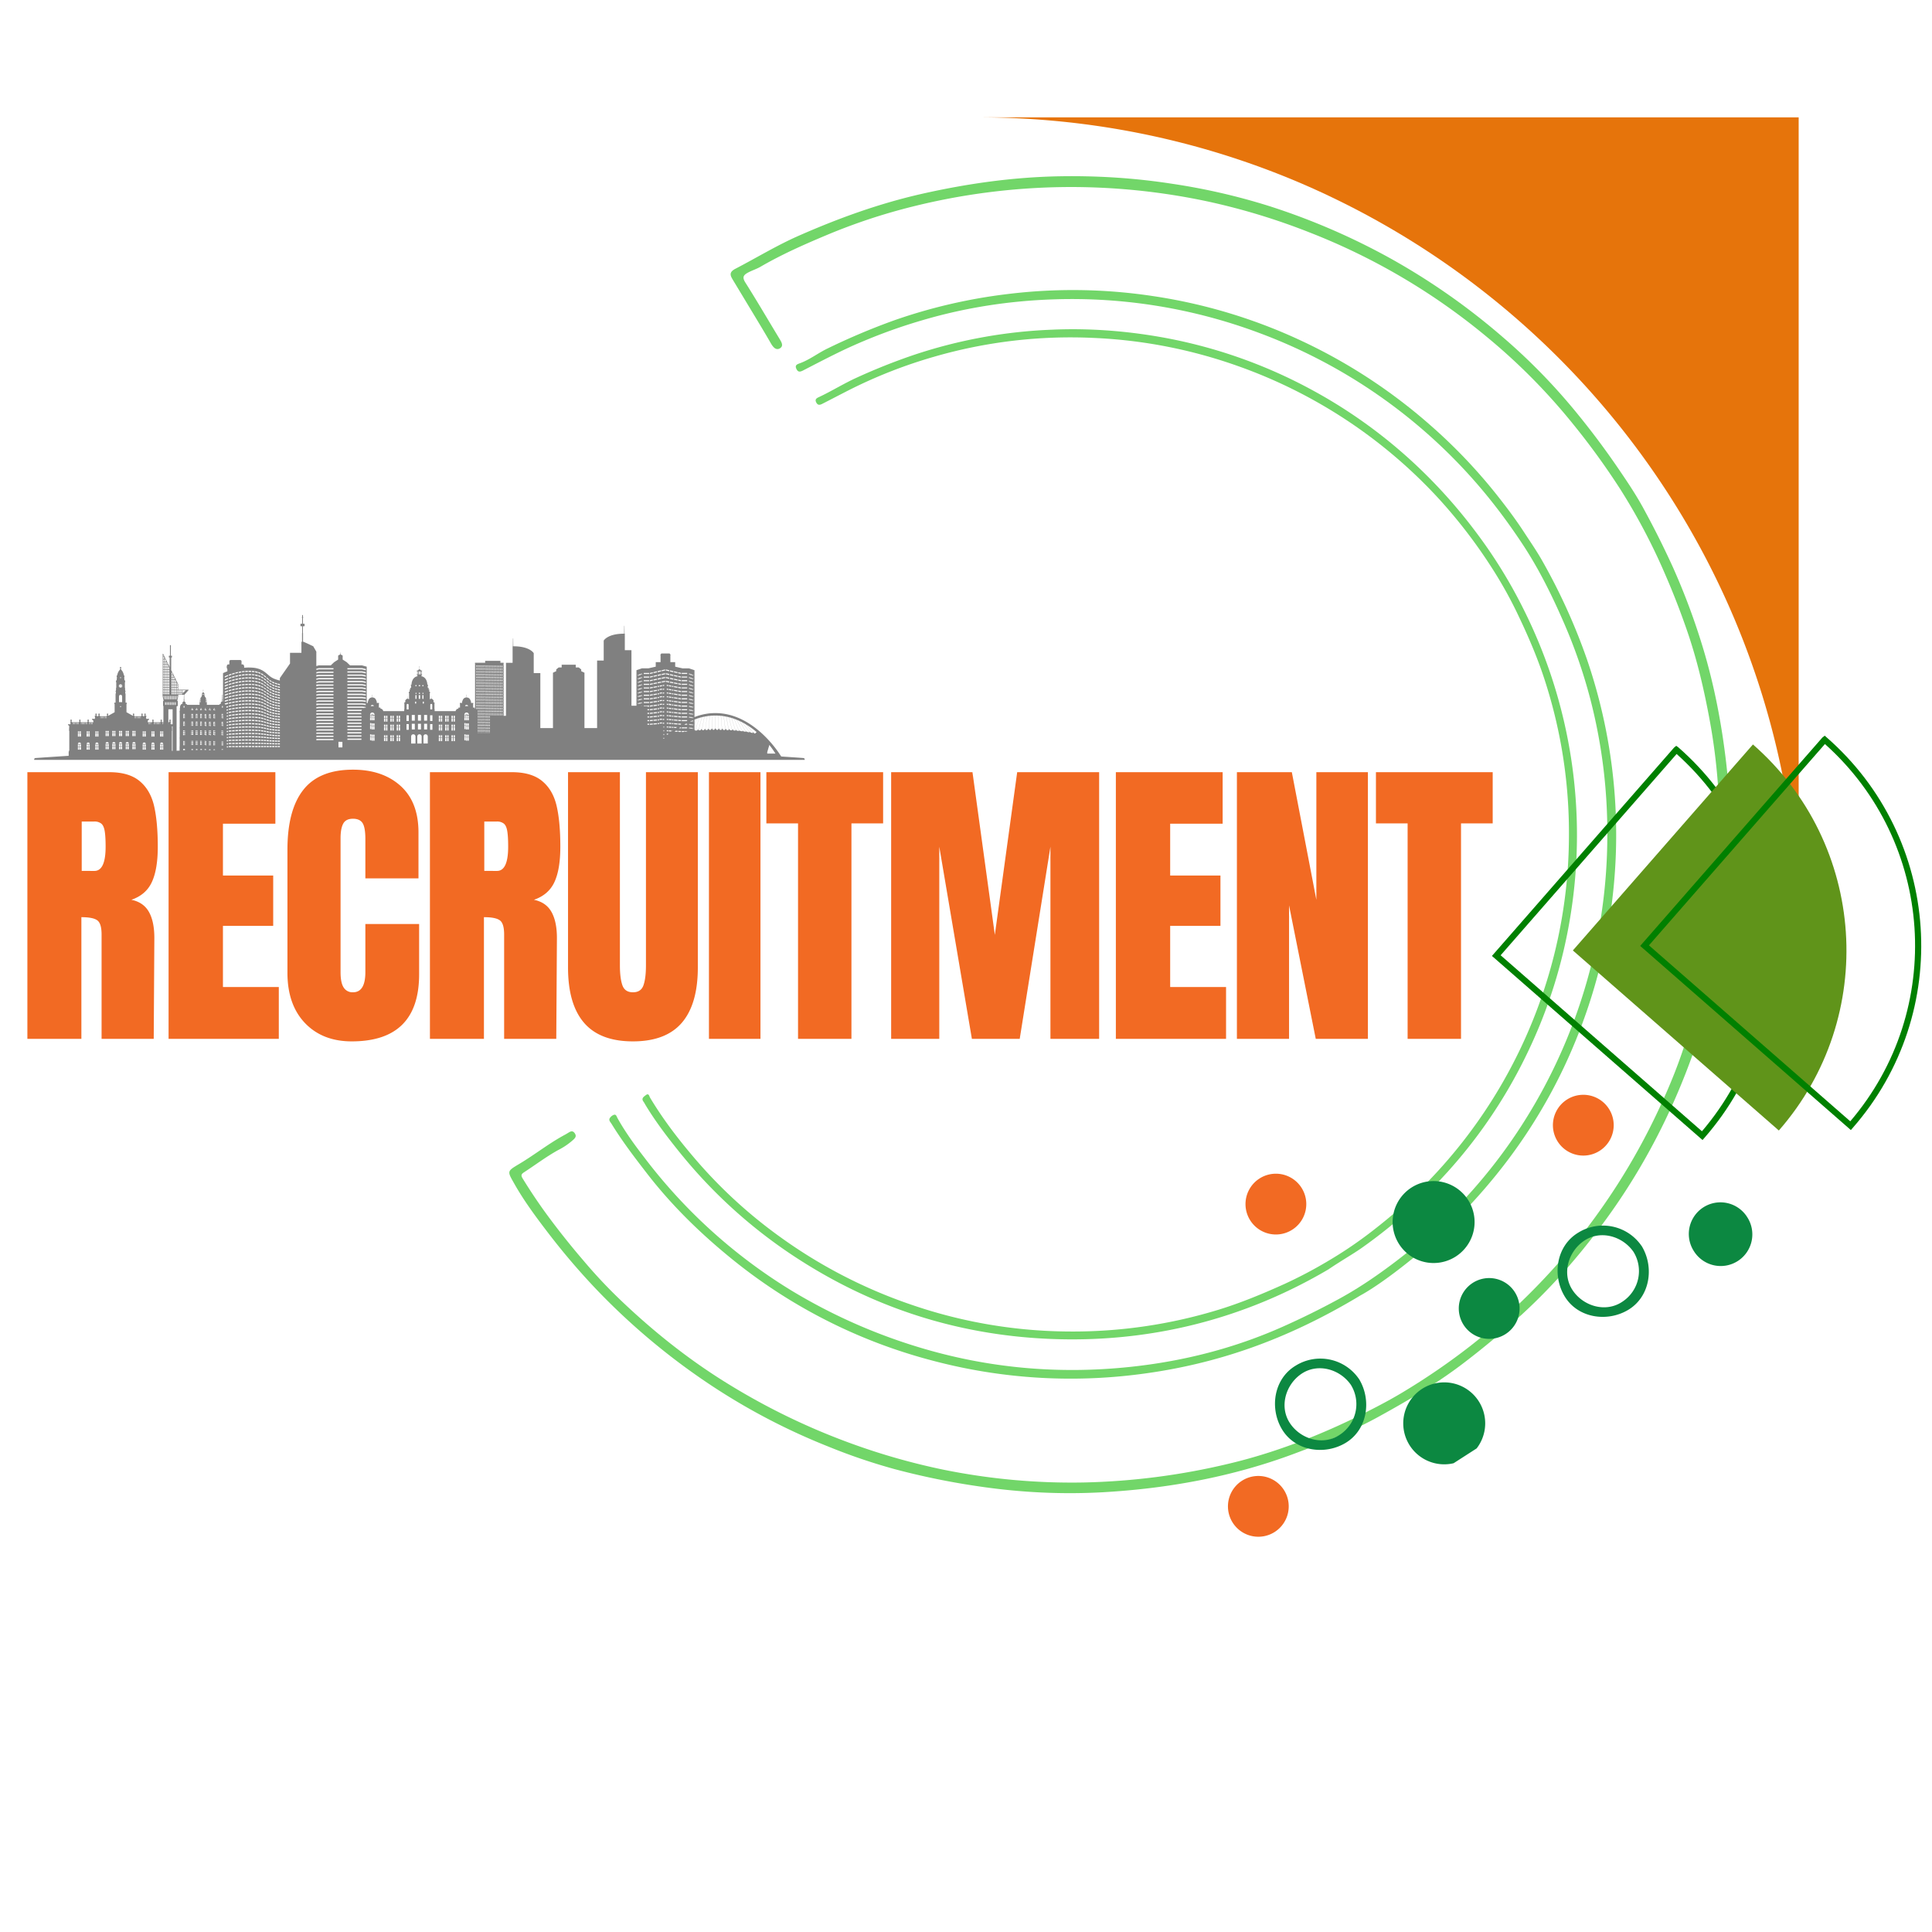 <svg xmlns="http://www.w3.org/2000/svg" viewBox="0 0 810 810" version="1.0"><defs><clipPath id="a"><path d="M213 73h513v554H213Zm0 0"/></clipPath><clipPath id="b"><path d="M355.36 728.97 69.85 255.41 543.4-30.09l285.5 473.55Zm0 0"/></clipPath><clipPath id="c"><path d="M355.36 728.97 69.85 255.41 543.4-30.09l285.5 473.55Zm0 0"/></clipPath><clipPath id="d"><path d="M255 121h423v458H255Zm0 0"/></clipPath><clipPath id="e"><path d="M355.36 728.97 69.85 255.41 543.4-30.09l285.5 473.55Zm0 0"/></clipPath><clipPath id="f"><path d="M355.36 728.97 69.85 255.41 543.4-30.09l285.5 473.55Zm0 0"/></clipPath><clipPath id="g"><path d="M269 138h393v424H269Zm0 0"/></clipPath><clipPath id="h"><path d="M355.36 728.97 69.85 255.41 543.4-30.09l285.5 473.55Zm0 0"/></clipPath><clipPath id="i"><path d="M355.36 728.97 69.85 255.41 543.4-30.09l285.5 473.55Zm0 0"/></clipPath><clipPath id="j"><path d="M410.16 49.17h343.95v343.95H410.16Zm0 0"/></clipPath><clipPath id="k"><path d="M625 312h119v166H625Zm0 0"/></clipPath><clipPath id="l"><path d="m625.5 400.78 106.3-121.6 121.61 106.3-106.3 121.6Zm0 0"/></clipPath><clipPath id="m"><path d="m625.5 400.78 106.3-121.6 121.61 106.3-106.3 121.6Zm0 0"/></clipPath><clipPath id="n"><path d="M659 312h116v162H659Zm0 0"/></clipPath><clipPath id="o"><path d="m625.5 400.78 106.3-121.6 121.61 106.3-106.3 121.6Zm0 0"/></clipPath><clipPath id="p"><path d="m625.5 400.78 106.3-121.6 121.61 106.3-106.3 121.6Zm0 0"/></clipPath><clipPath id="q"><path d="M687 308h119v166H687Zm0 0"/></clipPath><clipPath id="r"><path d="m625.5 400.78 106.3-121.6 121.61 106.3-106.3 121.6Zm0 0"/></clipPath><clipPath id="s"><path d="m625.5 400.78 106.3-121.6 121.61 106.3-106.3 121.6Zm0 0"/></clipPath><clipPath id="t"><path d="M651 458h26v27h-26Zm0 0"/></clipPath><clipPath id="u"><path d="m454.4 541.46 210.98-135.68 78.11 121.47-210.97 135.68Zm0 0"/></clipPath><clipPath id="v"><path d="m454.4 541.46 210.98-135.68 78.11 121.47-210.97 135.68Zm0 0"/></clipPath><clipPath id="w"><path d="M514 618h27v27h-27Zm0 0"/></clipPath><clipPath id="x"><path d="m454.4 541.46 210.98-135.68 78.11 121.47-210.97 135.68Zm0 0"/></clipPath><clipPath id="y"><path d="m454.4 541.46 210.98-135.68 78.11 121.47-210.97 135.68Zm0 0"/></clipPath><clipPath id="z"><path d="M522 492h26v26h-26Zm0 0"/></clipPath><clipPath id="A"><path d="m454.4 541.46 210.98-135.68 78.11 121.47-210.97 135.68Zm0 0"/></clipPath><clipPath id="B"><path d="m454.4 541.46 210.98-135.68 78.11 121.47-210.97 135.68Zm0 0"/></clipPath><clipPath id="C"><path d="M611 535h27v27h-27Zm0 0"/></clipPath><clipPath id="D"><path d="m454.4 541.46 210.98-135.68 78.11 121.47-210.97 135.68Zm0 0"/></clipPath><clipPath id="E"><path d="m454.4 541.46 210.98-135.68 78.11 121.47-210.97 135.68Zm0 0"/></clipPath><clipPath id="F"><path d="M588 579h35v35h-35Zm0 0"/></clipPath><clipPath id="G"><path d="m454.4 541.46 210.98-135.68 78.11 121.47-210.97 135.68Zm0 0"/></clipPath><clipPath id="H"><path d="m454.4 541.46 210.98-135.68 78.11 121.47-210.97 135.68Zm0 0"/></clipPath><clipPath id="I"><path d="M583 494h36v36h-36Zm0 0"/></clipPath><clipPath id="J"><path d="m454.4 541.46 210.98-135.68 78.11 121.47-210.97 135.68Zm0 0"/></clipPath><clipPath id="K"><path d="m454.4 541.46 210.98-135.68 78.11 121.47-210.97 135.68Zm0 0"/></clipPath><clipPath id="L"><path d="M653 513h39v40h-39Zm0 0"/></clipPath><clipPath id="M"><path d="m454.4 541.46 210.98-135.68 78.11 121.47-210.97 135.68Zm0 0"/></clipPath><clipPath id="N"><path d="m454.4 541.46 210.98-135.68 78.11 121.47-210.97 135.68Zm0 0"/></clipPath><clipPath id="O"><path d="M534 569h39v39h-39Zm0 0"/></clipPath><clipPath id="P"><path d="m454.4 541.46 210.98-135.68 78.11 121.47-210.97 135.68Zm0 0"/></clipPath><clipPath id="Q"><path d="m454.4 541.46 210.98-135.68 78.11 121.47-210.97 135.68Zm0 0"/></clipPath><clipPath id="R"><path d="M707 503h28v28h-28Zm0 0"/></clipPath><clipPath id="S"><path d="m454.4 541.46 210.98-135.68 78.11 121.47-210.97 135.68Zm0 0"/></clipPath><clipPath id="T"><path d="m454.4 541.46 210.98-135.68 78.11 121.47-210.97 135.68Zm0 0"/></clipPath><clipPath id="U"><path d="M14.32 257.81h323.05v60.75H14.32Zm0 0"/></clipPath></defs><g clip-path="url(#a)"><g clip-path="url(#b)"><g clip-path="url(#c)"><path fill="#72d669" d="m315.3 130.67-8.07-13.38c-1.15-1.9-1.6-3.21 1.13-4.63 8.74-4.54 17.2-9.7 26.19-13.68 16.77-7.4 33.93-13.63 51.9-17.7 19.03-4.3 38.21-7.01 57.74-7.37 15.76-.28 31.44.7 47.05 3.11a265.79 265.79 0 0 1 40.8 9.35 282.7 282.7 0 0 1 51.22 22.14 280.62 280.62 0 0 1 46.72 32.77 251.5 251.5 0 0 1 30.44 31.08 333.53 333.53 0 0 1 18.67 24.98c3.69 5.42 7.33 10.9 10.39 16.64a376.9 376.9 0 0 1 11.89 23.82 284.7 284.7 0 0 1 12.62 33.85c4.75 15.74 7.82 31.83 9.72 48.17a268.74 268.74 0 0 1 .55 55.95c-1.01 10.82-2.43 21.57-5.06 32.12a3.76 3.76 0 0 0 .54 3.43c1.1 1.64 2.28 3.25 2.63 5.35.73 4.33-2.1 9.47-6.27 10.63-1.38.38-1.86.99-2.24 2.18-8.69 28.16-21.24 54.45-38.24 78.54-11.07 15.68-23.5 30.21-37.69 43.2a370.77 370.77 0 0 1-24.07 20.07c-11.2 8.6-23.3 15.75-35.56 22.5-11.37 6.3-23.51 11.14-35.79 15.72-26.02 9.69-52.95 14.6-80.5 16.14-16.96.92-33.91.08-50.78-2.36a310.46 310.46 0 0 1-36.22-7.37 245.86 245.86 0 0 1-27.78-9.46 268.3 268.3 0 0 1-52.16-27.71 282.35 282.35 0 0 1-45.48-38.63 292.1 292.1 0 0 1-20.44-24.08c-4.86-6.37-9.67-12.9-13.62-19.93-2.88-5.09-3-5.05 2.05-8.06 6.6-3.92 12.64-8.78 19.43-12.39.59-.33 1.15-.7 1.75-1.03.89-.53 1.62-.38 2.21.5.64.97.5 1.62-.38 2.5a28.71 28.71 0 0 1-6.59 4.55c-4.97 2.75-9.48 6.17-14.24 9.27-1.07.7-1.47 1.2-.73 2.47a225.72 225.72 0 0 0 11.59 17.12 330.14 330.14 0 0 0 14.1 17.58 208.2 208.2 0 0 0 16.22 17.18c14.1 13.38 29.34 25.38 46 35.43a280.6 280.6 0 0 0 48.83 23.55 277.28 277.28 0 0 0 39.69 11.38 270.8 270.8 0 0 0 58.71 5.38 287 287 0 0 0 60.8-7.83c12.32-2.89 24.3-6.92 35.98-11.63a280.1 280.1 0 0 0 21.82-10.02c5.56-2.8 11.12-5.75 16.34-8.95a283.55 283.55 0 0 0 27.39-18.85 277.6 277.6 0 0 0 40.95-39.47 271.1 271.1 0 0 0 37.76-59.17c4.9-10.38 9.26-21.07 12.48-32.15.33-1.1.82-2.15 1.2-3.23.52-1.44.6-2.44-1.16-3.47-4.2-2.54-6.48-7.4-5.29-11.08 1.26-3.9 4.16-7.28 9.91-7.7 2.06-.14 2.42-.72 2.84-2.64a259.37 259.37 0 0 0 5.7-49.69c.41-18.04-.8-35.97-4.1-53.73-2.27-12.38-5.1-24.61-9.15-36.55a321.81 321.81 0 0 0-9.65-24.9 253.44 253.44 0 0 0-18.78-35.54 303.5 303.5 0 0 0-19.47-26.87 253.14 253.14 0 0 0-36.43-36.86 269.5 269.5 0 0 0-73.94-43.63 274.86 274.86 0 0 0-42.78-13.06 274.83 274.83 0 0 0-60.64-6.09 274.7 274.7 0 0 0-63.54 8.22 247.1 247.1 0 0 0-35.92 11.94c-9.43 3.96-18.71 8.06-27.57 13.2-1.63.96-3.48 1.53-5.2 2.43-2.16 1.14-2.6 2.08-1.16 4.34 4.9 7.74 9.51 15.67 14.26 23.5.83 1.38 1.84 3 .13 4-1.57.92-2.77-.47-3.63-1.9-2.63-4.59-5.33-9.02-8.02-13.5Zm0 0"/></g></g></g><g clip-path="url(#d)"><g clip-path="url(#e)"><g clip-path="url(#f)"><path fill="#72d669" d="M570.34 543.13c-30.98 18.68-60.64 28.92-92.48 33a225.33 225.33 0 0 1-86.76-5.65 222.68 222.68 0 0 1-86.1-44.16c-12.52-10.33-23.98-21.67-33.91-34.55-5.16-6.67-10.27-13.38-14.68-20.56-.44-.72-1.28-1.46-.8-2.34a3.35 3.35 0 0 1 1.72-1.46c1.02-.36 1.2.74 1.54 1.33 3.32 5.98 7.37 11.49 11.51 16.86a223.2 223.2 0 0 0 61.59 55.56 234.03 234.03 0 0 0 53.1 23.63c29.18 8.88 58.92 11.48 89.12 8.25 22.01-2.36 43.34-7.77 63.67-16.84 7.9-3.52 15.6-7.32 23.18-11.44 7.37-4 14.32-8.6 21.01-13.55a224.87 224.87 0 0 0 45.04-43.96 225.93 225.93 0 0 0 35.06-65.66 224.06 224.06 0 0 0 11.73-72.36 223.23 223.23 0 0 0-7.15-56.2 218 218 0 0 0-11.77-33.54c-4.72-10.74-9.96-21.2-16.4-31-7-10.64-14.7-20.74-23.33-30.15a224.32 224.32 0 0 0-87.71-58.9 223.98 223.98 0 0 0-85.5-13.94c-18.73.6-37.09 3.41-55.11 8.7a227.06 227.06 0 0 0-32.7 12.29c-5.87 2.78-11.64 5.8-17.4 8.77-1.4.73-2.27.87-2.96-.7-.66-1.46.35-1.84 1.42-2.23 4.19-1.51 7.68-4.3 11.67-6.22a280.27 280.27 0 0 1 27.98-11.82 224.75 224.75 0 0 1 47.3-10.98 224.54 224.54 0 0 1 61.28.84 224.4 224.4 0 0 1 60.18 17.83 227.54 227.54 0 0 1 56 36.29 223.23 223.23 0 0 1 27.37 28.6c4.17 5.23 8.2 10.56 11.88 16.2 2.63 4.03 5.38 7.99 7.74 12.18a251.08 251.08 0 0 1 18.6 40.98 226.95 226.95 0 0 1 9.45 109.75 228.44 228.44 0 0 1-19.19 61.82 224.01 224.01 0 0 1-28.1 44.6 233.01 233.01 0 0 1-33.7 34c-8.48 6.98-17.33 13.44-23.39 16.73Zm0 0"/></g></g></g><g clip-path="url(#g)"><g clip-path="url(#h)"><g clip-path="url(#i)"><path fill="#72d669" d="M556.97 532.18c-35.19 20.77-74.9 31.09-117.71 29.12-38.43-1.76-73.71-13.23-105.88-34.3a209.64 209.64 0 0 1-48.35-43.77c-5.12-6.34-10.07-12.82-14.32-19.82-.3-.5-.56-1.02-.9-1.5-1.09-1.42.1-2.11.97-2.78 1.25-.97 1.43.5 1.76 1.06 5.64 9.43 12.33 18.06 19.49 26.38a201.8 201.8 0 0 0 34.79 31.84 208.94 208.94 0 0 0 55.22 28.58 206.36 206.36 0 0 0 66.65 11.25 208.2 208.2 0 0 0 62.32-9.17c9.37-2.89 18.39-6.64 27.32-10.67a192.34 192.34 0 0 0 18.08-9.49 175.5 175.5 0 0 0 19.97-13.61 227.2 227.2 0 0 0 18.23-15.82 209.65 209.65 0 0 0 52.16-82.8 207.93 207.93 0 0 0 11-64.38 207.57 207.57 0 0 0-9.75-65.98c-3-9.52-6.9-18.7-11.2-27.74a175.38 175.38 0 0 0-11.3-20.42 214.5 214.5 0 0 0-22.59-29.39 209.18 209.18 0 0 0-83.5-55.15 206.87 206.87 0 0 0-61.01-11.95 205.75 205.75 0 0 0-66.86 7.91 203.98 203.98 0 0 0-35.3 13.81c-3.85 1.95-7.65 3.96-11.5 5.91-1.2.62-1.95.6-2.57-.62-.61-1.2.1-1.72 1.09-2.17 5.39-2.52 10.42-5.69 15.86-8.16a253.32 253.32 0 0 1 23.74-9.46 207.7 207.7 0 0 1 58-10.66c15.06-.68 30 .39 44.87 2.93a208.66 208.66 0 0 1 64.14 22.24 209.17 209.17 0 0 1 38.8 27.05 215.73 215.73 0 0 1 29.49 31.83 205.4 205.4 0 0 1 20.62 33.22 211.29 211.29 0 0 1 19.66 128.21 207.96 207.96 0 0 1-18.07 57.68 208.8 208.8 0 0 1-47.35 63.89 217.2 217.2 0 0 1-22.33 18.06c-3.96 2.75-8.17 5.07-13.74 8.84Zm0 0"/></g></g></g><g clip-path="url(#j)"><path fill="#e6740b" d="M754.1 49.21v343.86a344.94 344.94 0 0 0-6.99-69.24 341.85 341.85 0 0 0-51.75-122.98A345.62 345.62 0 0 0 544.04 76.24a342.4 342.4 0 0 0-98.71-25.25 348.94 348.94 0 0 0-35.17-1.78Zm0 0"/></g><g clip-path="url(#k)"><g clip-path="url(#l)"><g clip-path="url(#m)"><path fill="green" d="m629.15 400.5 73.78-84.39c45.93 41.07 50.64 111.34 10.62 158.18Zm84.64 77.46.85-.97c42.17-48.24 37.23-121.51-10.99-163.66l-.88-.64-.93.76-76.34 87.33Zm0 0" fill-rule="evenodd"/></g></g></g><g clip-path="url(#n)"><g clip-path="url(#o)"><g clip-path="url(#p)"><path fill="#60941a" d="m659.43 398.48 75.5-86.36c47.69 41.7 52.55 114.15 10.86 161.85Zm0 0" fill-rule="evenodd"/></g></g></g><g clip-path="url(#q)"><g clip-path="url(#r)"><g clip-path="url(#s)"><path fill="green" d="m691.33 396.34 73.78-84.4c45.93 41.06 50.64 111.34 10.62 158.17Zm72.69-87.11-76.36 87.35 88.32 77.2.84-.96c42.18-48.24 37.23-121.52-10.98-163.66l-.82-.72Zm0 0" fill-rule="evenodd"/></g></g></g><g clip-path="url(#t)"><g clip-path="url(#u)"><g clip-path="url(#v)"><path fill="#f26a23" d="M674.53 464.85a12.74 12.74 0 1 1-21.44 13.78 12.74 12.74 0 0 1 21.44-13.78"/></g></g></g><g clip-path="url(#w)"><g clip-path="url(#x)"><g clip-path="url(#y)"><path fill="#f26a23" d="M538.14 624.44a12.74 12.74 0 1 1-21.42 13.79 12.74 12.74 0 0 1 21.42-13.79"/></g></g></g><g clip-path="url(#z)"><g clip-path="url(#A)"><g clip-path="url(#B)"><path fill="#f26a23" d="M545.64 497.93a12.74 12.74 0 1 1-21.43 13.79 12.74 12.74 0 0 1 21.43-13.79"/></g></g></g><g clip-path="url(#C)"><g clip-path="url(#D)"><g clip-path="url(#E)"><path fill="#0c8841" d="M635.06 541.68a12.74 12.74 0 1 1-21.43 13.8 12.74 12.74 0 0 1 21.43-13.8"/></g></g></g><g clip-path="url(#F)"><g clip-path="url(#G)"><g clip-path="url(#H)"><path fill="#0c8841" d="M619.73 587.12a17.18 17.18 0 1 1-28.88 18.6 17.18 17.18 0 0 1 28.88-18.6"/></g></g></g><g clip-path="url(#I)"><g clip-path="url(#J)"><g clip-path="url(#K)"><path fill="#0c8841" d="M615.38 502.88a17.18 17.18 0 1 1-28.9 18.58 17.18 17.18 0 0 1 28.9-18.58"/></g></g></g><g clip-path="url(#L)"><g clip-path="url(#M)"><g clip-path="url(#N)"><path fill="#0c8841" d="M684.84 524.83a15.32 15.32 0 0 1-4.53 20.83c-6.93 4.8-16.29 2.07-20.84-4.52-4.8-6.93-2.06-16.28 4.53-20.84 6.93-4.8 16.28-2.06 20.84 4.53 1.53 2.22 5.07-.04 3.53-2.27a19.62 19.62 0 0 0-26.64-5.79c-9.24 5.51-11.03 17.87-5.79 26.64 5.5 9.24 17.86 11.02 26.64 5.79 9.24-5.5 11.02-17.87 5.8-26.64-1.4-2.33-4.93-.05-3.54 2.27"/></g></g></g><g clip-path="url(#O)"><g clip-path="url(#P)"><g clip-path="url(#Q)"><path fill="#0c8841" d="M566.36 580.6a15.34 15.34 0 0 1-4.53 20.85c-6.94 4.78-16.3 2.05-20.85-4.53-4.8-6.94-2.05-16.3 4.53-20.85 6.94-4.8 16.28-2.06 20.85 4.53 1.53 2.22 5.07-.04 3.52-2.27a19.61 19.61 0 0 0-26.64-5.79c-9.24 5.51-11.02 17.87-5.79 26.65 5.51 9.24 17.87 11.02 26.65 5.78 9.23-5.5 11.02-17.86 5.78-26.64-1.38-2.32-4.92-.05-3.52 2.27"/></g></g></g><g clip-path="url(#R)"><g clip-path="url(#S)"><g clip-path="url(#T)"><path fill="#0c8841" d="M732.36 510.04a13.26 13.26 0 1 1-22.29 14.35 13.26 13.26 0 0 1 22.3-14.35"/></g></g></g><path d="M11.48 323.74h34.36c5.46 0 9.7 1.24 12.68 3.72 3 2.47 5.02 5.94 6.07 10.4 1.03 4.47 1.56 10.18 1.56 17.12 0 6.33-.83 11.28-2.49 14.84-1.64 3.55-4.5 6.03-8.59 7.42 3.38.69 5.84 2.38 7.36 5.08 1.52 2.69 2.28 6.33 2.28 10.92l-.26 42.31H42.59v-43.73c0-3.13-.61-5.12-1.83-5.99-1.22-.87-3.44-1.3-6.64-1.3v51.02H11.48Zm28.1 41.4c3.13 0 4.7-3.4 4.7-10.16 0-2.95-.14-5.16-.4-6.63-.26-1.48-.74-2.5-1.43-3.06a4.57 4.57 0 0 0-2.99-.86h-5.2v20.7ZM70.68 435.55v-111.8h44.77v21.6H93.47v21.73h21.07v21.1H93.47v25.64h23.42v21.73ZM147.47 436.6c-8.16 0-14.7-2.55-19.6-7.67-4.9-5.13-7.36-12.16-7.36-21.11v-51.55c0-11.1 2.21-19.47 6.64-25.1 4.43-5.65 11.37-8.48 20.83-8.48 8.25 0 14.9 2.26 19.92 6.77 5.03 4.51 7.55 11.02 7.55 19.53v19.27h-22.27v-16.53c0-3.21-.39-5.43-1.17-6.65-.78-1.21-2.12-1.82-4.03-1.82-2 0-3.37.7-4.1 2.09-.74 1.39-1.1 3.42-1.1 6.1v56.12c0 2.95.43 5.1 1.3 6.44a4.33 4.33 0 0 0 3.9 2.01c3.47 0 5.2-2.81 5.2-8.45V387.4h22.54v21.08c0 18.75-9.42 28.12-28.25 28.12ZM180.25 323.74h34.36c5.47 0 9.7 1.24 12.69 3.72 3 2.47 5.02 5.94 6.06 10.4 1.04 4.47 1.56 10.18 1.56 17.12 0 6.33-.82 11.28-2.48 14.84-1.65 3.55-4.51 6.03-8.6 7.42 3.39.69 5.84 2.38 7.36 5.08 1.52 2.69 2.29 6.33 2.29 10.92l-.27 42.31h-21.86v-43.73c0-3.13-.6-5.12-1.83-5.99-1.22-.87-3.43-1.3-6.64-1.3v51.02h-22.64Zm28.11 41.4c3.13 0 4.69-3.4 4.69-10.16 0-2.95-.13-5.16-.4-6.63-.25-1.48-.73-2.5-1.43-3.06a4.57 4.57 0 0 0-2.98-.86h-5.2v20.7ZM265.35 436.6c-9.2 0-16.03-2.6-20.5-7.81-4.47-5.2-6.7-12.93-6.7-23.17v-81.88h21.75v80.97c0 3.55.34 6.33 1.03 8.33.7 1.99 2.17 2.98 4.42 2.98 2.26 0 3.73-.97 4.42-2.92.7-1.96 1.05-4.75 1.05-8.4v-80.96h21.75v81.88c0 10.24-2.24 17.96-6.7 23.17-4.47 5.2-11.31 7.81-20.52 7.81ZM297.23 435.55v-111.8h21.6v111.8ZM334.58 435.55v-90.34H321.3v-21.47h48.95v21.47h-13.28v90.34ZM373.62 435.55v-111.8h34.1l9.37 68.2 9.37-68.2h34.36v111.8H440.4v-80.57l-12.88 80.57h-20.05l-13.67-80.57v80.57ZM467.83 435.55v-111.8h44.77v21.6H490.6v21.73h21.08v21.1h-21.08v25.64h23.43v21.73ZM518.58 435.55v-111.8h23.03l10.28 53.5v-53.5h21.61v111.8h-21.86l-11.2-55.97v55.97ZM590.15 435.55v-90.34h-13.28v-21.47h48.95v21.47h-13.28v90.34Zm0 0" fill="#f26a23"/><g clip-path="url(#U)"><path fill="gray" d="M30.51 303.03h.1c0 .07.05.12.05.22 0 .11-.05.07-.05.15 0 .08.07.17.02.19-.04.01-.04.09-.04.09h-.06s0-.08-.04-.09c-.04-.02.02-.1.02-.19 0-.08-.05-.04-.05-.15 0-.1.05-.15.05-.22Zm.4 0h.1c0 .07.05.12.05.22 0 .11-.05.07-.05.15 0 .08.06.17.02.19-.04.01-.04.09-.04.09h-.06s0-.08-.04-.09c-.04-.02.02-.1.02-.19 0-.08-.05-.04-.05-.15 0-.1.05-.15.05-.22Zm.4 0h.1c0 .07.05.12.05.22 0 .11-.05.07-.05.15 0 .08.06.17.02.19-.05.01-.04.09-.04.09h-.06s0-.08-.04-.09c-.04-.02.01-.1.01-.19 0-.08-.04-.04-.04-.15 0-.1.04-.15.04-.22Zm.4 0h.1c0 .07.05.12.05.22 0 .11-.06.07-.06.15 0 .08.07.17.02.19-.04.01-.03.09-.03.09h-.07s0-.08-.04-.09c-.04-.02.02-.1.02-.19 0-.08-.05-.04-.05-.15 0-.1.05-.15.05-.22Zm.4 0h.1c0 .07.04.12.04.22 0 .11-.05.07-.05.15 0 .08.07.17.02.19-.04.01-.04.09-.04.09h-.06s0-.08-.04-.09c-.04-.02.02-.1.02-.19 0-.08-.05-.04-.05-.15 0-.1.05-.15.05-.22Zm.39 0h.1c0 .07.05.12.05.22 0 .11-.05.07-.05.15 0 .08.06.17.02.19-.04.01-.04.09-.04.09h-.06s0-.08-.04-.09c-.04-.02.02-.1.02-.19 0-.08-.05-.04-.05-.15 0-.1.05-.15.05-.22Zm.16 10.2h.56v1.07h-.56Zm0-1.1h.56v.94h-.56Zm1.3 1.1v1.07h-.56v-1.07Zm-.56-.16v-.94h.55v.94Zm-.1-1.77c.68 0 .65.63.65.63h-1.29s-.02-.63.65-.63Zm-.64-3.84h.56v1.35h-.56Zm0-.82h.56v.66h-.56Zm.23-3.61h.1c0 .07.06.12.06.22 0 .11-.05.07-.05.15 0 .08.06.17.02.19-.05.01-.04.09-.04.09h-.06s0-.08-.04-.09c-.04-.02.01-.1.01-.19 0-.08-.04-.04-.04-.15 0-.1.04-.15.04-.22Zm.5 4.43h.56v1.35h-.55Zm0-.82h.56v.66h-.55Zm.6-3.61h.1c0 .07.05.12.05.22 0 .11-.05.07-.05.15 0 .08.06.17.02.19-.05.01-.04.09-.04.09H34s0-.08-.04-.09c-.04-.02.02-.1.02-.19 0-.08-.05-.04-.05-.15 0-.1.05-.15.05-.22Zm.4 0h.1c0 .07.05.12.05.22 0 .11-.06.07-.06.15 0 .08.07.17.02.19-.04.01-.04.09-.04.09h-.06s0-.08-.04-.09c-.04-.02.02-.1.02-.19 0-.08-.05-.04-.05-.15 0-.1.05-.15.05-.22Zm.4 0h.09c0 .07.05.12.05.22 0 .11-.05.07-.05.15 0 .08.06.17.02.19-.04.01-.04.09-.04.09h-.06s0-.08-.04-.09c-.04-.02.02-.1.02-.19 0-.08-.05-.04-.05-.15 0-.1.05-.15.05-.22Zm.39 0h.1c0 .07.05.12.05.22 0 .11-.05.07-.05.15 0 .08.06.17.02.19-.05.01-.04.09-.04.09h-.06s0-.08-.04-.09c-.04-.02.02-.1.02-.19 0-.08-.05-.04-.05-.15 0-.1.05-.15.05-.22Zm.4 0h.1c0 .07.05.12.05.22 0 .11-.05.07-.05.15 0 .08.06.17.02.19-.05.01-.04.09-.04.09h-.07s0-.08-.04-.09c-.04-.02.02-.1.02-.19 0-.08-.05-.04-.05-.15 0-.1.05-.15.05-.22Zm.4 0h.1c0 .07.05.12.05.22 0 .11-.06.07-.06.15 0 .08.07.17.02.19-.04.01-.04.09-.04.09H36s0-.08-.04-.09c-.04-.02.02-.1.02-.19 0-.08-.05-.04-.05-.15 0-.1.05-.15.05-.22Zm.4 0h.09c0 .07.05.12.05.22 0 .11-.05.07-.05.15 0 .08.06.17.02.19-.04.01-.04.09-.04.09h-.06s0-.08-.04-.09c-.04-.02.02-.1.02-.19 0-.08-.05-.04-.05-.15 0-.1.05-.15.05-.22Zm.5 3.6v.67h-.56v-.66Zm-.56 2.18v-1.35h.56v1.35Zm.56 4.42v1.07h-.56v-1.07Zm-.56-.16v-.94h.56v.94Zm1.3.16v1.07h-.56v-1.07Zm-.56-.16v-.94h.55v.94Zm-.1-1.77c.68 0 .65.63.65.63h-1.29s-.02-.63.65-.63Zm.1-3.84h.55v1.35h-.55Zm0-.82h.55v.66h-.55Zm.4-3.61h.1c0 .07.06.12.06.22 0 .11-.05.07-.05.15 0 .08.06.17.02.19-.05.01-.04.09-.04.09h-.07s0-.08-.03-.09c-.05-.02.01-.1.01-.19 0-.08-.05-.04-.05-.15 0-.1.05-.15.05-.22Zm.4 0h.1c0 .07.05.12.05.22 0 .11-.05.07-.05.15 0 .08.07.17.02.19-.04.01-.03.09-.03.09h-.07s0-.08-.04-.09c-.04-.02.02-.1.02-.19 0-.08-.05-.04-.05-.15 0-.1.05-.15.05-.22Zm.4 0h.1c0 .07.05.12.05.22 0 .11-.05.07-.05.15 0 .08.06.17.02.19-.04.01-.04.09-.04.09h-.06s0-.08-.04-.09c-.04-.02.02-.1.02-.19 0-.08-.05-.04-.05-.15 0-.1.05-.15.05-.22Zm.4 0h.1c0 .07.05.12.05.22 0 .11-.05.07-.05.15 0 .08.06.17.02.19-.05.01-.04.09-.04.09h-.06s0-.08-.04-.09c-.04-.02.02-.1.02-.19 0-.08-.05-.04-.05-.15 0-.1.05-.15.05-.22Zm1.32 10.2h.56v1.07h-.56Zm0-1.1h.56v.94h-.56Zm1.3 1.1v1.07h-.56v-1.07Zm-.56-.16v-.94h.55v.94Zm-.1-1.77c.68 0 .65.63.65.63h-1.29s-.02-.63.65-.63Zm-.64-3.84h.56v1.35h-.56Zm0-.82h.56v.66h-.56Zm.74.82h.55v1.35h-.55Zm0-.82h.55v.66h-.55Zm1.39-6.14h.1c0 .07.05.12.05.22 0 .11-.05.07-.05.15 0 .08.06.17.02.19-.04.01-.04.09-.04.09h-.06s0-.08-.04-.1c-.04 0 .02-.1.02-.18 0-.08-.05-.04-.05-.15 0-.1.05-.15.05-.22Zm.4 0h.1c0 .07.05.12.05.22 0 .11-.05.07-.05.15 0 .08.06.17.02.19-.04.01-.04.09-.04.09h-.06s0-.08-.04-.1c-.04 0 .02-.1.02-.18 0-.08-.05-.04-.05-.15 0-.1.05-.15.05-.22Zm.4 0h.1c0 .07.04.12.04.22 0 .11-.04.07-.04.15 0 .08.06.17.02.19-.05.01-.04.09-.04.09h-.06s0-.08-.04-.1c-.05 0 .02-.1.02-.18 0-.08-.05-.04-.05-.15 0-.1.05-.15.05-.22Zm.4 0h.1c0 .07.04.12.04.22 0 .11-.04.07-.04.15 0 .08.05.17.01.19-.04.01-.04.09-.04.09h-.06s0-.08-.03-.1c-.05 0 .01-.1.01-.18 0-.08-.05-.04-.05-.15 0-.1.05-.15.05-.22Zm.39 0h.1c0 .07.05.12.05.22 0 .11-.05.07-.05.15 0 .08.06.17.02.19-.04.01-.04.09-.04.09h-.06s0-.08-.04-.1c-.04 0 .02-.1.02-.18 0-.08-.05-.04-.05-.15 0-.1.05-.15.05-.22Zm.4 0h.1c0 .07.05.12.05.22 0 .11-.05.07-.05.15 0 .08.06.17.02.19-.04.01-.04.09-.04.09h-.06s0-.08-.04-.1c-.04 0 .02-.1.02-.18 0-.08-.05-.04-.05-.15 0-.1.05-.15.05-.22Zm.19 12.55h.55v1.06h-.55Zm0-1.1h.55v.93h-.55Zm1.29 1.1v1.06h-.56v-1.06Zm-.56-.17v-.94h.56v.94Zm-.09-1.76c.68 0 .65.63.65.63h-1.3s-.02-.63.65-.63Zm-.64-3.84h.55v1.34h-.55Zm0-.83h.55v.66h-.55Zm.2-5.95h.1c0 .07.05.12.05.22 0 .11-.04.07-.04.15 0 .08.06.17.02.19-.05.01-.04.09-.04.09h-.06s0-.08-.04-.1c-.05 0 .02-.1.02-.18 0-.08-.05-.04-.05-.15 0-.1.05-.15.05-.22Zm.53 6.78h.56v1.34h-.56Zm0-.83h.56v.66h-.56Zm2.07 6.6h.56v1.06h-.56Zm0-1.1h.56v.93h-.56Zm1.3 1.1v1.06h-.56v-1.06Zm-.56-.17v-.94h.56v.94Zm-.1-1.76c.68 0 .66.63.66.63h-1.3s-.02-.63.65-.63Zm-.64-3.84h.56v1.34h-.56Zm0-.83h.56v.66h-.56Zm.74.83h.56v1.34h-.56Zm0-.83h.56v.66h-.56Zm2.1-18.78c0 .04.02.1.04.13l-.14.09a.7.7 0 0 1-.06-.22Zm-.1-.4.14.08a.57.57 0 0 0-.04.13h-.16a.7.7 0 0 1 .06-.21Zm.25-.32.08.14a.8.8 0 0 0-.1.1l-.14-.08c.04-.06.1-.11.16-.16Zm.24.08c.04-.03.1-.04.15-.05h.07c-.08.14-.03.22-.02.23v.31c-.09-.08-.16-.03-.16-.03s-.02.01-.02.03c0 0 0 .02.02.02l.03.01v.01l-.03.02-.02.02c0 .02.02.03.02.03s.02.02.06.02c.03 0 .06-.01.1-.04 0 .03 0 .06-.02.07a.06.06 0 0 0 0 .06c.01.03.04.04.04.04h.01s.03-.01.04-.04v-.06a.35.35 0 0 1-.02-.1h.22c0 .02.02.03.05.04.05.02.12 0 .23-.05v-.02c-.1-.05-.18-.07-.23-.05a.08.08 0 0 0-.05.04h-.22v-.33c.01-.01.06-.09-.01-.23h.06c.06.01.1.02.15.05a.6.6 0 0 1 .37.55v.08a.64.64 0 0 1-.12.28.58.58 0 0 1-.4.23h-.15a.62.62 0 0 1-.15-.04.66.66 0 0 1-.3-.25c0-.03-.02-.05-.03-.08a.92.92 0 0 1-.04-.14v-.16l.04-.15.08-.14a.58.58 0 0 1 .25-.18Zm.13-.23v.16a.44.44 0 0 0-.13.04l-.08-.14a.67.67 0 0 1 .21-.06Zm.1-2.89c.11 0 .2.1.2.2a.2.2 0 0 1-.2.21.2.2 0 0 1-.21-.2c0-.12.1-.21.2-.21Zm-.16-3.77h.09v.47h-.1Zm.22 0h.1v.47h-.1Zm.25 6.72-.09.14a.44.44 0 0 0-.13-.04v-.16a.7.7 0 0 1 .22.06Zm.15.1c.06.04.12.1.16.15l-.14.08-.1-.1Zm.12.84a.78.78 0 0 0 .03-.13h.16a.7.7 0 0 1-.06.22Zm-.2.26a.58.58 0 0 0 .1-.1l.14.09c-.04.06-.1.1-.16.15Zm-.3.3v-.17c.05 0 .1-.02.14-.03l.08.13a.67.67 0 0 1-.21.06Zm-.4-.07.09-.13.13.03v.16a.7.7 0 0 1-.21-.06Zm-.3-.24.13-.09a.6.6 0 0 0 .1.1l-.08.14a.85.85 0 0 1-.16-.15Zm-.04 6.32V292s0-.7.66-.7c.65 0 .65.7.65.7v2.38Zm.75 12.74v-.66h.55v.66Zm0 1.51v-1.34h.55v1.34Zm-.18-1.34v1.34h-.56v-1.34Zm-.12-11.04c0-.11.1-.2.2-.2.12 0 .21.09.21.2a.2.2 0 0 1-.2.2.2.2 0 0 1-.21-.2Zm.12 10.21v.66h-.56v-.66Zm0 6.6v1.06h-.56v-1.06Zm-.56-.17v-.94h.56v.94Zm0-1.13s-.02-.63.65-.63.64.63.64.63Zm1.3 1.3v1.06h-.56v-1.06Zm-.56-.17v-.94h.55v.94Zm.68-25.4h-.16a.83.83 0 0 0-.03-.13l.14-.08.05.21Zm1.39 25.57h.55v1.06h-.55Zm0-1.1h.55v.93h-.55Zm1.29 1.1v1.06h-.56v-1.06Zm-.56-.17v-.94H54v.94Zm-.09-1.76c.67 0 .65.63.65.63h-1.3s-.02-.63.65-.63Zm-.64-3.84h.55v1.34h-.55Zm0-.83h.55v.66h-.55Zm.73.83H54v1.34h-.56Zm0-.83H54v.66h-.56Zm2.07 6.6h.56v1.06h-.56Zm0-1.1h.56v.93h-.56Zm1.3 1.1v1.06h-.56v-1.06Zm-.56-.17v-.94h.55v.94Zm-.1-1.76c.68 0 .65.63.65.63h-1.29s-.03-.63.65-.63Zm-.64-3.84h.56v1.34h-.56Zm0-.83h.56v.66h-.56Zm.74.83h.55v1.34h-.55Zm0-.83h.55v.66h-.55Zm.25-5.95h.1c0 .07.04.12.04.22 0 .11-.04.07-.04.15 0 .08.06.17.01.19-.04.01-.03.09-.03.09h-.06s0-.08-.04-.1c-.05 0 .02-.1.02-.18 0-.08-.05-.04-.05-.15 0-.1.05-.15.05-.22Zm.4 0h.1c0 .07.04.12.04.22 0 .11-.04.07-.04.15 0 .08.05.17.01.19-.04.01-.04.09-.04.09h-.06s0-.08-.03-.1c-.05 0 .01-.1.01-.18 0-.08-.05-.04-.05-.15 0-.1.05-.15.05-.22Zm.39 0h.1c0 .07.05.12.05.22 0 .11-.05.07-.05.15 0 .08.06.17.02.19-.04.01-.04.09-.04.09h-.06s0-.08-.04-.1c-.04 0 .02-.1.02-.18 0-.08-.05-.04-.05-.15 0-.1.05-.15.05-.22Zm.4 0h.1c0 .07.05.12.05.22 0 .11-.05.07-.05.15 0 .08.06.17.02.19-.04.01-.04.09-.04.09h-.06s0-.08-.04-.1c-.05 0 .02-.1.02-.18 0-.08-.05-.04-.05-.15 0-.1.05-.15.05-.22Zm.4 0h.1c0 .07.04.12.04.22 0 .11-.04.07-.04.15 0 .08.06.17.01.19-.04.01-.03.09-.03.09h-.06s0-.08-.04-.1c-.05 0 .02-.1.02-.18 0-.08-.05-.04-.05-.15 0-.1.05-.15.05-.22Zm.4 0h.1c0 .07.04.12.04.22 0 .11-.04.07-.04.15 0 .08.05.17.01.19-.04.01-.04.09-.04.09h-.06s0-.08-.04-.1c-.04 0 .02-.1.02-.18 0-.08-.05-.04-.05-.15 0-.1.05-.15.05-.22Zm.39 0h.1c0 .07.05.12.05.22 0 .11-.05.07-.05.15 0 .08.06.17.02.19-.04.01-.04.09-.04.09h-.06s0-.08-.04-.1c-.04 0 .02-.1.02-.18 0-.08-.05-.04-.05-.15 0-.1.05-.15.05-.22Zm.94 12.73h.55v1.07h-.55Zm0-1.1h.55v.94h-.55Zm1.29 1.1v1.07h-.56v-1.07Zm-.56-.16v-.94h.56v.94Zm-.09-1.77c.67 0 .65.63.65.63h-1.3s-.02-.63.65-.63Zm-.64-3.84h.55v1.35h-.55Zm0-.82h.55v.66h-.55Zm.73.82h.56v1.35h-.56Zm0-.82h.56v.66h-.56Zm1.78-3.61h.1c0 .07.05.12.05.22 0 .11-.05.07-.05.15 0 .08.07.17.02.19-.04.01-.04.09-.04.09h-.06s0-.08-.04-.09c-.04-.02.02-.1.02-.19 0-.08-.04-.04-.04-.15 0-.1.04-.15.04-.22Zm.4 0h.1c0 .07.05.12.05.22 0 .11-.05.07-.05.15 0 .08.06.17.02.19-.04.01-.04.09-.04.09h-.06s0-.08-.04-.09c-.04-.02.02-.1.02-.19 0-.08-.05-.04-.05-.15 0-.1.05-.15.05-.22Zm.4 0h.1c0 .07.05.12.05.22 0 .11-.05.07-.05.15 0 .08.06.17.02.19-.05.01-.04.09-.04.09h-.06s0-.08-.04-.09c-.04-.02.02-.1.02-.19 0-.08-.05-.04-.05-.15 0-.1.05-.15.05-.22Zm.35 10.2h.55v1.07h-.55Zm0-1.1h.55v.94h-.55Zm1.29 1.1v1.07h-.56v-1.07Zm-.56-.16v-.94h.56v.94Zm-.09-1.77c.68 0 .65.63.65.63h-1.3s-.02-.63.65-.63Zm-.64-3.84h.55v1.35h-.55Zm0-.82h.55v.66h-.55Zm.73.82h.56v1.35h-.56Zm0-.82h.56v.66h-.56Zm.41-3.61h.1c0 .07.05.12.05.22 0 .11-.05.07-.05.15 0 .08.07.17.02.19-.04.01-.04.09-.04.09h-.06s0-.08-.04-.09c-.04-.02.02-.1.02-.19 0-.08-.05-.04-.05-.15 0-.1.05-.15.05-.22Zm.4 0h.1c0 .07.05.12.05.22 0 .11-.05.07-.05.15 0 .08.06.17.02.19-.05.01-.04.09-.04.09h-.06s0-.08-.04-.09c-.04-.02.02-.1.02-.19 0-.08-.05-.04-.05-.15 0-.1.05-.15.05-.22Zm.4 0h.1c0 .07.05.12.05.22 0 .11-.05.07-.05.15 0 .08.06.17.02.19-.05.01-.04.09-.04.09h-.06s0-.08-.04-.09c-.04-.02.01-.1.01-.19 0-.08-.04-.04-.04-.15 0-.1.05-.15.05-.22Zm.4 0h.1c0 .07.04.12.04.22 0 .11-.05.07-.05.15 0 .08.07.17.02.19-.04.01-.04.09-.04.09h-.06s0-.08-.04-.09c-.04-.02.02-.1.02-.19 0-.08-.04-.04-.04-.15 0-.1.04-.15.04-.22Zm.4 0h.1c0 .07.04.12.04.22 0 .11-.05.07-.05.15 0 .08.06.17.02.19-.04.01-.04.09-.04.09h-.06s0-.08-.04-.09c-.04-.02.02-.1.02-.19 0-.08-.05-.04-.05-.15 0-.1.05-.15.05-.22Zm.39 0h.1c0 .07.05.12.05.22 0 .11-.05.07-.05.15 0 .08.06.17.02.19-.05.01-.04.09-.04.09h-.06s0-.08-.04-.09c-.04-.02.02-.1.02-.19 0-.08-.05-.04-.05-.15 0-.1.05-.15.05-.22Zm.4 0h.1c0 .07.05.12.05.22 0 .11-.05.07-.05.15 0 .08.06.17.02.19-.05.01-.04.09-.04.09h-.06s0-.08-.04-.09c-.04-.02.01-.1.01-.19 0-.08-.04-.04-.04-.15 0-.1.04-.15.04-.22Zm.68 3.6v.67h-.55v-.66Zm-.55 2.18v-1.35h.55v1.35Zm.55 4.42v1.07h-.55v-1.07Zm-.55-.16v-.94h.55v.94Zm1.29.16v1.07h-.56v-1.07Zm-.56-.16v-.94h.56v.94Zm-.09-1.77c.67 0 .65.63.65.63h-1.3s-.02-.63.65-.63Zm.1-3.84h.55v1.35h-.56Zm0-.82h.55v.66h-.56Zm.21-3.61h.1c0 .07.06.12.06.22 0 .11-.05.07-.05.15 0 .08.06.17.01.19-.04.01-.03.09-.03.09h-.07s0-.08-.04-.09c-.04-.02.02-.1.02-.19 0-.08-.05-.04-.05-.15 0-.1.05-.15.05-.22Zm.4 0h.02v.63c0-.03-.01-.06-.04-.07-.04-.02.02-.1.02-.19 0-.08-.05-.04-.05-.15 0-.1.05-.15.05-.22Zm2.1-5.65h1.77v6.27h-.79v-.08l-.03-.05v-.09l-.02-.02v-.39l.02-.04v-.17h.08v-.22h-.1l-.04-.16h-.05v-.13s.15-.1.15-.34c0-.23-.24-.2-.27-.3 0 0 0-.05-.04-.05-.03 0-.03.05-.03.05-.03.1-.27.07-.27.3 0 .23.15.34.15.34v.13h-.05l-.03.16h-.11v.22h-.35Zm-2.06-5.63h.33v1.45h-.1Zm-.1-1.32h.36v.64h-.37Zm0-1.07h.36v.85h-.37Zm0-1.08h.36v.86h-.37Zm0-1.07h.36v.86h-.37Zm0-1.07h.36v.86h-.37Zm0-1.07h.36v.86h-.37Zm0-1.07h.36v.86h-.37Zm0-1.07h.36v.86h-.37Zm0-1.07h.36v.85h-.37Zm0-1.07h.36v.85h-.37Zm0-1.08h.36v.86h-.37Zm0-1.07h.36v.86h-.37Zm0-1.07h.36v.86h-.37Zm0-1.07h.36v.86h-.37Zm0-1.07h.36v.86h-.37Zm0-.8.28.58h-.29Zm.57 15.8h.5v.64H69Zm0-1.07h.5v.85H69Zm0-1.08h.5v.86H69Zm0-1.07h.5v.86H69Zm0-1.07h.5v.86H69Zm0-1.07h.5v.86H69Zm0-1.07h.5v.86H69Zm0-1.07h.5v.86H69Zm0-1.07h.5v.85H69Zm0-1.07h.5v.85H69Zm0-1.08h.5v.86H69Zm0-1.07h.5v.86H69Zm0-1.07h.5v.86H69Zm0-1.07h.34l.17.34v.52H69Zm0-.7.24.49H69Zm.55 18.59v1.13h-.34v-1.13Zm-.34-1.2v-1.44h.34v1.45Zm1.02 1.2v1.13h-.33v-1.13Zm-.33-1.2v-1.44h.33v1.45Zm-.17-2.76h.5v.64h-.5Zm0-1.07h.5v.85h-.5Zm0-1.08h.5v.86h-.5Zm0-1.07h.5v.86h-.5Zm0-1.07h.5v.86h-.5Zm0-1.07h.5v.86h-.5Zm0-1.07h.5v.86h-.5Zm0-1.07h.5v.86h-.5Zm0-1.07h.5v.85h-.5Zm0-1.07h.5v.85h-.5Zm0-1.08h.5v.86h-.5Zm0-1.07h.5v.86h-.5Zm0-1.07h.14l.36.73v.13h-.5Zm0-.3.04.09h-.04Zm1.2 17.12v1.13h-.34v-1.13Zm-.34-1.2v-1.44h.34v1.45Zm-.14-2.76h.51v.64h-.51Zm0-1.07h.51v.85h-.51Zm0-1.08h.51v.86h-.51Zm0-1.07h.51v.86h-.51Zm0-1.07h.51v.86h-.51Zm0-1.07h.51v.86h-.51Zm0-1.07h.51v.86h-.51Zm0-1.07h.51v.86h-.51Zm0-1.07h.51v.85h-.51Zm0-1.07h.51v.85h-.51Zm0-1.08h.48l.03.06v.8h-.51Zm0-.97.38.76h-.38Zm.84 15.65h.33v1.13h-.33Zm0-2.64h.33v1.45h-.33Zm1.02 2.64v1.13h-.34v-1.13Zm-.34-1.2v-1.44h.34v1.45Zm-.07-2.76h.51v.64h-.5Zm0-1.07h.51v.85h-.5Zm0-1.08h.51v.86h-.5Zm0-1.07h.51v.86h-.5Zm0-1.07h.51v.86h-.5Zm0-1.07h.51v.86h-.5Zm0-1.07h.51v.86h-.5Zm0-1.07h.51v.86h-.5Zm0-1.07h.1l.41.85h-.5Zm.73 8.57h.51v.64h-.51Zm0-1.07h.51v.85h-.51Zm0-1.08h.51v.86h-.51Zm0-1.07h.51v.86h-.51Zm0-1.07h.51v.86h-.51Zm0-1.07h.51v.86h-.51Zm0-1.07h.42l.1.18v.68h-.52Zm0-.86.32.65h-.32Zm.73 11.25h.33v1.13h-.33Zm0-2.64h.33v1.45h-.33Zm0-1.32h.5v.64h-.5Zm0-1.07h.5v.85h-.5Zm0-1.08h.5v.86h-.5Zm0-1.07h.5v.86h-.5Zm0-1.07h.5v.86h-.5Zm0-1.07h.22l.29.57v.29h-.51Zm0-.46.12.25h-.12Zm-.7 8.59v-1.45H73v1.45Zm.34 1.19v1.13h-.34v-1.13Zm-.8 20.42c-.04-.08-.14-.12-.14-.12v-7.87c0-.18-.04-.43.07-.54.1-.11.1-.28.1-.28h-.11v-.48l.08-.12v-.08h-.1v-.83h.26v10.32h-.16Zm-1.62-11.42v-.35c0 .07.05.11.05.21 0 .1-.04.08-.05.14Zm0 .02c0 .08.06.17.02.18l-.02.01Zm3.94-7.48c.02 0 .02-.02.02-.03v-1.97a.04.04 0 0 0-.03-.04h-.22l.4-1.9v-.36h.03c.02 0 .04-.02.04-.04v-.3h2.3c-.08.02.04.08.04.08l-.03 1.39a.16.16 0 0 0-.03.1c0 .03.01.07.03.09v.35c-.06.03-.1.1-.1.18 0 .07.04.14.09.18v.3c0 .07-.08.11-.08.11-.32.17-.45.4-.45.4h-.08v.09c0 .14.09.18.09.18v.26c-1.27.35-1.05 1.87-1.05 1.87h-.11v.14l.03.04v.9c-.1.06-.12.28-.12.28v.3l.05.13v6.27h-.05v.33l.04.12v3.73l-.04.04v.46l.03.05v3.22l-.03.07v1.75l-1.25.05v-18.6Zm-.47-4.18h.32l-.23 1.45h-.1Zm.03-1.32h.4v.64h-.4Zm0-1.07h.4v.85h-.4Zm0-1.08h.4v.86h-.4Zm0-1.07h.4v.86h-.4Zm0-1.07h.03l.37.74v.12h-.4Zm.62 4.29h.67v.64h-.67Zm0-1.07h.67v.85h-.67Zm.88 1.07h.64v.64h-.64Zm0-1.07h.64v.85h-.64Zm.86 1.07h.43l-.43.47Zm0-1.07h1.4l-.78.85h-.62Zm.9 6.6v.66h-.37v-.67Zm.15 3.67h-.68v-.34h.68Zm0 .72h-.28v-.55h.29Zm.06 6.18h-.32v-.4c.27 0 .32.2.32.2Zm2.64.95h.32v.61h-.32Zm0-.78h.32v.62h-.32Zm0-.38s.04-.2.32-.2v.4h-.31Zm.04-2.6h.29v.55h-.29Zm0-.69h.29v.54h-.29Zm0-2.53h.29v.54h-.29Zm0-.7h.29v.55h-.29Zm0-2.5h.29v.41h-.29Zm.35-.47.34.34h-.69Zm.38 9.68h-.31v-.38c.27 0 .31.19.31.19Zm1.08.97h.32v.61h-.32Zm0-.78h.32v.62h-.32Zm0-.38s.04-.2.32-.2v.4h-.32Zm.04-2.6h.28v.55h-.28Zm0-.69h.28v.54h-.28Zm0-2.53h.28v.54h-.28Zm0-.7h.28v.55h-.28Zm0-2.5h.28v.41h-.28Zm.35-.47.34.34h-.69Zm.38 9.68h-.31v-.38c.27 0 .3.19.3.19Zm0 .8h-.31v-.6h.3Zm1.24-13.6v.72h-.15c0-.13 0-.44-.02-.72Zm.22 3.12.35.34h-.69Zm.39 9.68h-.32v-.38c.28 0 .32.19.32.19Zm0 7.62v.25H84v-.25s.1-.13.34-.13c.24 0 .34.13.34.13Zm.22-23.17h.1v.28h-.1Zm.25 0h.14v.28h-.14Zm.28 0h.11v.28h-.1Zm-1.2 16.52v.61h-.32v-.61Zm0-.78v.62h-.32v-.62Zm0-.57v.38h-.32v-.2s.04-.18.31-.18Zm-.28 4.76v-.34h.28v.34Zm.28.86v.55h-.28v-.55Zm-.28-.14v-.55h.28v.55Zm.28-7.9v.56h-.28v-.55Zm0-.68v.54h-.28v-.54Zm0-2.53v.54h-.28v-.54Zm0-.7v.55h-.28v-.55Zm0-2.09h-.28v-.4h.28Zm.13 0v-.4h.28v.4Zm.28 1.58v.34h-.69v-.34Zm-.28 1.06v-.55h.28v.55Zm0 .69v-.54h.28v.54Zm0 2.53v-.54h.28v.54Zm0 .7v-.55h.28v.55Zm0 3.05v-.62h.32v.62Zm0 .77v-.61h.32v.61Zm0 3.52v-.55h.28v.55Zm0 .14h.28v.55h-.28Zm0-1.2h.28v.34h-.28Zm-.41-7.7v-.33h.69v.34Zm-1.57 8.9v.55h-.28v-.55Zm0-.69v.55h-.28v-.55Zm0-.17h-.28v-.34h.28Zm.43 3.24v.25h-.68v-.25s.1-.13.34-.13c.23 0 .34.13.34.13Zm-.3-10.56v-.54h.28v.54Zm0 .7v-.55h.28v.55Zm0 3.82v-.61h.32v.61Zm0 2.8v-.34h.28v.34Zm.28.86v.55h-.28v-.55Zm-.28-.14v-.55h.28v.55Zm.28-9.1v.35h-.69v-.34Zm-.28-2.01h.28v.54h-.28Zm.28-.7v.55h-.28v-.55Zm-.28-2.09v-.4h.28v.4Zm.28 1.58v.34h-.69v-.34Zm-2.25 12.46v.55h-.29v-.55Zm0-.69v.55h-.29v-.55Zm0-.17h-.29v-.34h.29Zm.4 3.24v.25h-.68v-.25s.1-.13.34-.13c.24 0 .34.13.34.13Zm0-11.61v.34h-.69v-.34Zm-.28 1.05v-.54h.28v.54Zm0 .7v-.55h.28v.55Zm0 3.05v-.62h.32v.62Zm0 .77v-.61h.32v.61Zm0 2.8v-.34h.28v.34Zm.28.86v.55h-.28v-.55Zm-.28-.14v-.55h.28v.55Zm0-11.11h.28v.54h-.28Zm.28-.7v.55h-.28v-.55Zm-.28-2.09v-.4h.28v.4Zm.28 1.58v.34h-.69v-.34Zm-3.84 8.25v.64h-.33v-.64Zm0-.81v.64h-.33v-.64Zm0-.6v.4h-.33v-.2s.05-.2.33-.2Zm.01-2.41v.55h-.28v-.55Zm0-.69v.54h-.28v-.54Zm.12-2v-.53h.29v.54Zm0 2.54v-.54h.29v.54Zm0 .7v-.55h.29v.55Zm.02 3.1v-.64h.32v.64Zm0 .8v-.63h.32v.64Zm.27 3.67v.55h-.29v-.55Zm-.29-.86v-.34h.28v.34Zm.29.17v.55h-.29v-.55Zm-.35 2.77c.31 0 .4.2.4.2v.33h-.79v-.32s.08-.21.4-.21Zm-.06-2.08v.55h-.28v-.55Zm-.28-.86v-.34h.28v.34Zm.28.17v.55h-.28v-.55Zm.4-8.63v.34h-.68v-.34Zm-.68-2.17v-.55h.28v.55Zm.28.15v.54h-.28v-.54Zm8.64 13.63s.1-.13.34-.13c.23 0 .34.13.34.13v.24h-.68Zm0-6.65h.32v.61h-.32Zm0-.78h.32v.62h-.32Zm0-.38s.05-.2.32-.2v.4h-.31Zm.05 4.57v-.34h.28v.34Zm.28.86v.55h-.28v-.55Zm-.28-.14v-.55h.28v.55Zm0-7.9h.28v.56h-.28Zm0-.68h.28v.54h-.28Zm0-2.53h.28v.54h-.28Zm0-.7h.28v.55h-.28Zm0-2.5h.28v.41h-.28Zm.34-.47.34.34h-.68Zm.22-3.12h.17l-.02.72h-.15Zm1.24 13.77h.32v.61h-.32Zm0-.78h.32v.62h-.32Zm0-.38s.05-.2.32-.2v.4h-.32Zm.05-2.6h.28v.55h-.28Zm0-.69h.28v.54h-.28Zm0-2.53h.28v.54h-.28Zm0-.7h.28v.55h-.28Zm0-2.5h.28v.41h-.28Zm.34-.47.34.34h-.69Zm.38 9.68h-.31v-.38c.27 0 .31.19.31.19Zm0 .8h-.31v-.6h.32Zm1.08.17h.32v.61h-.32Zm0-.78h.32v.62h-.32Zm0-.38s.04-.2.32-.2v.4h-.32Zm.04-2.6h.28v.55h-.28Zm0-.69h.28v.54h-.28Zm0-2.53h.28v.54h-.28Zm0-.7h.28v.55h-.28Zm0-2.5h.28v.41h-.28Zm.35-.47.34.34h-.69Zm.38 9.68h-.31v-.38c.27 0 .3.19.3.19Zm2.64 1.03h.33v.64h-.33Zm0-.81h.33v.64h-.33Zm0-.4s.05-.2.33-.2v.4h-.33Zm.06-2.61h.28v.55h-.28Zm0-.69h.28v.54h-.28Zm0-2.53h.28v.54h-.28Zm0-.7h.28v.55h-.28Zm0-.51h.6v.34h-.6Zm.16-3.34h.36v.67h-.36Zm2.54-1.35v.45l-1.12.3a1.27 1.27 0 0 0-.27-.2v-.17s.5-.17 1.4-.38Zm-1.39-.9s.5-.17 1.4-.4v.46c-.9.23-1.4.4-1.4.4Zm0-1.26s.5-.19 1.4-.44v.46c-.9.25-1.4.43-1.4.43Zm0-1.27s.5-.2 1.4-.46v.46c-.9.26-1.4.45-1.4.45Zm0-1.27s.5-.2 1.4-.49v.46c-.9.28-1.4.49-1.4.49Zm0-1.27s.5-.22 1.4-.51v.45c-.9.3-1.4.52-1.4.52Zm0-1.27s.5-.23 1.4-.54v.46c-.9.3-1.4.54-1.4.54Zm0-1.27s.5-.24 1.4-.57v.46c-.9.32-1.4.57-1.4.57Zm0-1.27s.5-.25 1.4-.59v.46c-.9.33-1.4.59-1.4.59Zm0-1.27s.5-.26 1.4-.62v.46c-.9.35-1.4.62-1.4.62Zm1.7 29.19h1.07v.46h-1.07Zm0-1.3 1.07-.02v.45l-1.07.03Zm0-1.3 1.07-.04v.46l-1.07.04Zm0-1.3 1.07-.05v.45l-1.07.05Zm0-1.3 1.07-.07v.46l-1.07.06Zm0-1.3 1.07-.1v.47l-1.07.08Zm0-1.3c.32-.04.68-.07 1.07-.1v.45l-1.07.1Zm0-1.3c.32-.05.68-.09 1.07-.13v.46l-1.07.12Zm0-1.3c.32-.05.68-.1 1.07-.14v.46l-1.07.13Zm0-1.3c.32-.06.68-.11 1.07-.16v.46l-1.07.15Zm0-1.31 1.07-.17v.46l-1.07.16Zm0-1.3 1.07-.18v.45l-1.07.19Zm0-1.3c.32-.07.68-.13 1.07-.2v.45l-1.07.2Zm0-1.3c.32-.08.68-.15 1.07-.22v.46l-1.07.21Zm0-1.3 1.07-.24v.46l-1.07.23Zm0-1.3c.32-.09.68-.17 1.07-.25v.45l-1.07.25Zm0-1.3c.32-.1.68-.18 1.07-.27v.45l-1.07.27Zm0-1.3c.32-.1.68-.2 1.07-.29v.46l-1.07.28Zm0-1.31 1.07-.3v.46l-1.07.3Zm0-1.3 1.07-.31v.45c-.39.11-.75.21-1.07.32Zm0-1.3 1.07-.33v.45l-1.07.33Zm0-1.3c.32-.12.68-.23 1.07-.35v.46c-.39.11-.75.23-1.07.35Zm0-1.3c.32-.12.68-.25 1.07-.37v.46c-.39.12-.75.25-1.07.36Zm0-1.3c.32-.13.68-.26 1.07-.39v.46l-1.07.38Zm1.39 29.91h1.06v.46H97.3Zm0-1.32c.33 0 .69 0 1.06-.02v.47l-1.06.01Zm0-1.32 1.06-.03v.46c-.37 0-.73.02-1.06.03Zm0-1.32 1.06-.04v.45l-1.06.05Zm0-1.32 1.06-.06v.46l-1.06.06Zm0-1.32 1.06-.08v.47l-1.06.06Zm0-1.33 1.06-.08v.46l-1.06.08Zm0-1.32 1.06-.1v.46l-1.06.1Zm0-1.32 1.06-.1v.45l-1.06.11Zm0-1.32 1.06-.13v.46l-1.06.13Zm0-1.32 1.06-.14v.46l-1.06.14Zm0-1.32c.33-.06.69-.1 1.06-.15v.45l-1.06.15Zm0-1.32 1.06-.17v.46c-.37.05-.73.1-1.06.16Zm0-1.33 1.06-.18v.46l-1.06.18Zm0-1.32 1.06-.2v.47l-1.06.19Zm0-1.32 1.06-.2v.45l-1.06.2Zm0-1.32 1.06-.22v.46l-1.06.21Zm0-1.32c.33-.08.69-.16 1.06-.23v.45l-1.06.23Zm0-1.33 1.06-.24v.46l-1.06.24Zm0-1.32 1.06-.25v.45l-1.06.26Zm0-1.32 1.06-.27v.46l-1.06.27Zm0-1.32c.33-.1.69-.2 1.06-.28v.45l-1.06.29Zm0-1.32 1.06-.3v.46l-1.06.3Zm0-1.32c.33-.11.69-.21 1.06-.31v.45c-.37.1-.73.2-1.06.31Zm1.38 30.39h1.07v.46h-1.07Zm0-1.34 1.07-.01v.46l-1.07.01Zm0-1.34 1.07-.02v.46l-1.07.02Zm0-1.34 1.07-.03v.46c-.38 0-.73.02-1.07.03Zm0-1.33 1.07-.05v.46l-1.07.04Zm0-1.34 1.07-.06v.46l-1.07.06Zm0-1.34 1.07-.07v.46l-1.07.07Zm0-1.34 1.07-.07v.45l-1.07.08Zm0-1.34 1.07-.09v.46l-1.07.09Zm0-1.34 1.07-.1v.46l-1.07.1Zm0-1.34 1.07-.1v.46l-1.07.1Zm0-1.33c.34-.05.7-.08 1.07-.12v.45l-1.07.12Zm0-1.34c.34-.05.7-.1 1.07-.13v.46l-1.07.13Zm0-1.34 1.07-.14v.45l-1.07.15Zm0-1.34 1.07-.15v.46c-.38.04-.73.1-1.07.15Zm0-1.34 1.07-.16v.46l-1.07.16Zm0-1.34 1.07-.17v.46c-.38.05-.73.11-1.07.17Zm0-1.33 1.07-.19v.46l-1.07.18Zm0-1.34 1.07-.2v.46c-.38.06-.73.13-1.07.2Zm0-1.34 1.07-.2v.45l-1.07.2Zm0-1.34c.34-.08.7-.15 1.07-.21v.45l-1.07.22Zm0-1.34 1.07-.23v.47l-1.07.22Zm0-1.34 1.07-.23v.45l-1.07.24Zm0-1.33c.34-.1.7-.18 1.07-.25v.46a29 29 0 0 0-1.07.24Zm1.38 30.78h1.07v.45h-1.07Zm0-1.36h1.07v.45l-1.07.01Zm0-1.35c.35 0 .7 0 1.07-.02v.46l-1.07.02Zm0-1.35 1.07-.03v.47l-1.07.02Zm0-1.35 1.07-.03v.45l-1.07.04Zm0-1.36 1.07-.03v.45l-1.07.05Zm0-1.34 1.07-.05v.45l-1.07.05Zm0-1.35c.35-.03.7-.05 1.07-.06v.45l-1.07.06Zm0-1.36 1.07-.06v.45l-1.07.07Zm0-1.35 1.07-.07v.46c-.37.01-.72.04-1.07.07Zm0-1.35 1.07-.08v.46l-1.07.07Zm0-1.35 1.07-.1v.47c-.37.02-.72.05-1.07.09Zm0-1.36 1.07-.1v.46l-1.07.1Zm0-1.35 1.07-.1v.46l-1.07.1Zm0-1.35 1.07-.11v.45a65 65 0 0 0-1.07.12Zm0-1.35c.35-.04.7-.09 1.07-.12v.46c-.37.03-.72.07-1.07.12Zm0-1.35c.35-.05.7-.1 1.07-.13v.46c-.37.03-.72.08-1.07.12Zm0-1.35 1.07-.14v.46l-1.07.13Zm0-1.36 1.07-.14v.46l-1.07.14Zm0-1.35c.35-.06.7-.1 1.07-.15v.46c-.37.04-.72.1-1.07.15Zm0-1.35 1.07-.16v.46l-1.07.16Zm0-1.35 1.07-.17v.46c-.37.05-.72.1-1.07.17Zm0-1.36 1.07-.17v.46c-.37.05-.72.1-1.07.18Zm0-1.34 1.07-.2v.47c-.37.05-.72.12-1.07.18Zm1.38 31.08h1.07v.46h-1.07Zm0-1.36h1.07v.45l-1.07.01Zm0-1.36 1.07-.01v.46h-1.07Zm0-1.36 1.07-.02v.46l-1.07.02Zm0-1.36 1.07-.03v.46l-1.07.02Zm0-1.37 1.07-.02v.46l-1.07.02Zm0-1.36 1.07-.03v.46c-.37 0-.72.02-1.07.03Zm0-1.36 1.07-.04v.46l-1.07.04Zm0-1.36 1.07-.04v.46c-.37 0-.72.02-1.07.04Zm0-1.36 1.07-.05v.46l-1.07.05Zm0-1.36 1.07-.06v.46c-.37.02-.72.03-1.07.06Zm0-1.36c.35-.03.7-.05 1.07-.06v.45l-1.07.06Zm0-1.37 1.07-.06v.46l-1.07.06Zm0-1.36 1.07-.07v.46l-1.07.07Zm0-1.36 1.07-.07v.45l-1.07.08Zm0-1.36 1.07-.08v.46l-1.07.08Zm0-1.36c.35-.04.7-.06 1.07-.09v.46l-1.07.08Zm0-1.37 1.07-.09v.46c-.37.02-.72.06-1.07.1Zm0-1.36 1.07-.1v.46l-1.07.1Zm0-1.36 1.07-.1v.46l-1.07.1Zm0-1.36c.35-.04.7-.08 1.07-.1v.45l-1.07.1Zm0-1.36 1.07-.11v.46c-.37.02-.72.06-1.07.1Zm0-1.36c.35-.05.7-.09 1.07-.12v.46c-.37.03-.72.07-1.07.12Zm0-1.36.65-.09.42-.03v.45a13.73 13.73 0 0 0-1.07.12Zm1.38 31.31h1.07v.46h-1.07Zm0-1.36h1.07v.45h-1.07Zm0-1.38h1.07v.46h-1.07Zm0-1.36 1.07-.01v.46h-1.07Zm0-1.37 1.07-.01v.46h-1.07Zm0-1.37 1.07-.01v.46a48 48 0 0 0-1.07.01Zm0-1.36 1.07-.02v.46l-1.07.01Zm0-1.38 1.07-.01v.46c-.36 0-.71 0-1.07.02Zm0-1.36 1.07-.02v.45l-1.07.02Zm0-1.37 1.07-.02v.45c-.36 0-.71.02-1.07.03Zm0-1.37 1.07-.02v.45l-1.07.03Zm0-1.37 1.07-.03v.46c-.36 0-.71.02-1.07.03Zm0-1.37 1.07-.03v.46c-.36 0-.71.02-1.07.03Zm0-1.36 1.07-.04v.46c-.36 0-.71.02-1.07.03Zm0-1.37c.36-.02.71-.03 1.07-.03v.45c-.36 0-.71.02-1.07.04Zm0-1.37 1.07-.04v.46c-.36 0-.71.02-1.07.04Zm0-1.37 1.07-.04v.46c-.36 0-.71.02-1.07.04Zm0-1.37 1.07-.04v.46c-.36 0-.71.02-1.07.04Zm0-1.36c.36-.03.71-.04 1.07-.05v.46c-.36 0-.71.02-1.07.04Zm0-1.37 1.07-.05v.46c-.36 0-.71.02-1.07.05Zm0-1.37 1.07-.05v.46c-.36 0-.71.02-1.07.05Zm0-1.37 1.07-.05v.46c-.36 0-.71.03-1.07.05Zm0-1.37 1.07-.05v.46c-.36 0-.71.03-1.07.05Zm0-1.36c.36-.03.71-.05 1.07-.06v.46c-.36 0-.71.03-1.07.05Zm1.39 31.46h1.06v.46h-1.06Zm0-1.37h1.06v.46h-1.07Zm0-1.37h1.06v.46h-1.07Zm0-1.37h1.06v.46h-1.07Zm0-1.37h1.06v.46h-1.07Zm0-1.37h1.06v.46h-1.07Zm0-1.37h1.06v.46h-1.07Zm0-1.38h1.06v.47h-1.07Zm0-1.37h1.06v.46h-1.07Zm0-1.37h1.06v.46h-1.07Zm0-1.37h1.06v.46h-1.07Zm0-1.37h1.06v.47l-.67-.01h-.4Zm0-1.37h1.06v.46h-1.07Zm0-1.37h1.06v.46h-1.07Zm0-1.37h1.06v.46h-1.07Zm0-1.37h1.06v.46h-1.07Zm0-1.37h1.06v.46h-1.07Zm0-1.38h.4l.66.01v.46h-1.07Zm0-1.37h.4l.66.01v.46l-.67-.01h-.4Zm0-1.36h1.06v.46l-.67-.01h-.4Zm0-1.38h.4l.66.01v.46l-.67-.01h-.4Zm0-1.37h.4l.66.01v.46l-.67-.01h-.4Zm0-1.37h.4l.66.01v.46l-.67-.01h-.4Zm0-1.37h1.06v.47l-.67-.02h-.4Zm1.38 31.53h1.07v.46h-1.07Zm0-1.37h1.07v.47l-1.07-.01Zm0-1.37 1.07.01v.46h-1.07Zm0-1.37 1.07.01v.46l-1.07-.01Zm0-1.37 1.07.02v.46l-1.07-.02Zm0-1.37 1.07.02v.47c-.34-.02-.7-.02-1.07-.03Zm0-1.37c.38 0 .73.02 1.07.03v.46a74.2 74.2 0 0 0-1.07-.03Zm0-1.37 1.07.04v.45l-1.07-.03Zm0-1.37 1.07.04v.46l-1.07-.04Zm0-1.37 1.07.05v.45a27.9 27.9 0 0 0-1.07-.04Zm0-1.37 1.07.05v.46l-1.07-.05Zm0-1.37c.38.01.73.03 1.07.06v.45l-1.07-.05Zm0-1.36c.38 0 .73.03 1.07.05v.46c-.34-.03-.7-.05-1.07-.06Zm0-1.38 1.07.07v.45l-1.07-.06Zm0-1.36c.38 0 .73.03 1.07.06v.46l-1.07-.07Zm0-1.37c.38 0 .73.03 1.07.07v.45l-1.07-.07Zm0-1.38 1.07.08v.46c-.34-.04-.7-.06-1.07-.08Zm0-1.37c.38.02.73.05 1.07.09v.45l-1.07-.08Zm0-1.36c.38.01.73.04 1.07.08v.46c-.34-.04-.7-.07-1.07-.09Zm0-1.37c.38.01.73.05 1.07.09v.45a16.3 16.3 0 0 0-1.07-.09Zm0-1.38c.38.02.73.06 1.07.1v.46a13.9 13.9 0 0 0-1.07-.1Zm0-1.36c.38.02.73.05 1.07.1v.45c-.34-.04-.7-.08-1.07-.1Zm0-1.37c.38.02.73.05 1.07.1v.46a13.7 13.7 0 0 0-1.07-.1Zm0-1.38 1.07.11v.46c-.34-.05-.7-.08-1.07-.1Zm1.38 31.5h1.07v.47h-1.07Zm0-1.35h1.07v.47l-1.07-.01Zm0-1.36c.39 0 .74 0 1.07.02v.46c-.33-.02-.68-.02-1.07-.03Zm0-1.37 1.07.04v.45l-1.07-.03Zm0-1.36 1.07.04v.46a37.6 37.6 0 0 0-1.07-.04Zm0-1.36 1.07.05v.46l-1.07-.05Zm0-1.37 1.07.07v.46l-1.07-.07Zm0-1.36 1.07.08v.46l-1.07-.08Zm0-1.36c.39.02.74.05 1.07.09v.46l-1.07-.1Zm0-1.36c.39.02.74.06 1.07.1v.46c-.33-.05-.68-.08-1.07-.1Zm0-1.37 1.07.11v.46c-.33-.04-.68-.08-1.07-.1Zm0-1.36c.39.03.74.07 1.07.12v.46c-.33-.05-.68-.09-1.07-.12Zm0-1.36c.39.03.74.08 1.07.13v.46c-.33-.05-.68-.1-1.07-.14Zm0-1.37c.39.04.74.09 1.07.15v.46c-.33-.06-.68-.11-1.07-.15Zm0-1.36c.39.04.74.1 1.07.16v.45c-.33-.06-.68-.1-1.07-.15Zm0-1.36c.39.04.74.1 1.07.16v.46c-.33-.06-.68-.12-1.07-.16Zm0-1.36c.39.04.74.1 1.07.17v.46c-.33-.07-.68-.13-1.07-.18Zm0-1.37c.39.05.74.11 1.07.19v.46a11.9 11.9 0 0 0-1.07-.19Zm0-1.36c.39.05.74.12 1.07.2v.45c-.33-.07-.68-.14-1.07-.2Zm0-1.36c.39.05.74.12 1.07.2v.46c-.33-.08-.68-.15-1.07-.2Zm0-1.37c.39.06.74.13 1.07.22v.46c-.33-.09-.68-.16-1.07-.22Zm0-1.36c.39.06.74.14 1.07.23v.46c-.33-.1-.68-.17-1.07-.23Zm0-1.36c.39.06.74.14 1.07.24v.45c-.33-.09-.68-.17-1.07-.23Zm0-1.37c.39.07.74.15 1.07.25v.46c-.33-.1-.68-.18-1.07-.25Zm1.33 31.35h.9v.46h-.9Zm0-1.35.9.02v.46l-.9-.02Zm0-1.35.9.03v.47l-.9-.04Zm0-1.34.9.05v.45l-.9-.04Zm0-1.35.9.06v.47l-.9-.07Zm0-1.35.9.08v.46a29.8 29.8 0 0 0-.9-.08Zm0-1.35.9.1v.46a20.2 20.2 0 0 0-.9-.1Zm0-1.34.9.1v.47l-.9-.12Zm0-1.35.9.13v.45l-.9-.13Zm0-1.35c.33.04.62.09.9.14v.46l-.9-.14Zm0-1.35c.33.05.62.1.9.16v.46c-.28-.06-.58-.11-.9-.16Zm0-1.35c.33.06.62.11.9.18v.45c-.28-.06-.58-.12-.9-.17Zm0-1.35c.33.06.62.12.9.2v.45c-.28-.07-.58-.13-.9-.19Zm0-1.34c.33.06.62.13.9.2v.46a12.9 12.9 0 0 0-.9-.2Zm0-1.35c.33.06.62.14.9.22v.46a10.8 10.8 0 0 0-.9-.23Zm0-1.35c.33.07.62.15.9.23v.47a9.32 9.32 0 0 0-.9-.24Zm0-1.35c.33.07.62.16.9.25v.46a9.2 9.2 0 0 0-.9-.25Zm0-1.35c.33.08.62.17.9.27v.46c-.28-.1-.58-.2-.9-.27Zm0-1.35c.33.09.62.18.9.28v.46c-.28-.1-.58-.2-.9-.28Zm0-1.35c.33.1.62.19.9.3v.46c-.28-.11-.58-.21-.9-.3Zm0-1.35c.33.1.62.2.9.31v.46a8.9 8.9 0 0 0-.9-.3Zm0-1.35c.33.1.62.2.9.33v.46a8 8 0 0 0-.9-.33Zm0-1.35c.33.1.62.22.9.34v.46a7.99 7.99 0 0 0-.9-.34Zm0-1.35c.33.1.62.23.9.36v.46a7.97 7.97 0 0 0-.9-.36Zm1.16 31.02h.9v.46h-.9Zm0-1.33.9.03v.46l-.9-.02Zm0-1.32.9.05v.46l-.9-.05Zm0-1.33.9.08v.46l-.9-.08Zm0-1.32.9.1v.46l-.9-.1Zm0-1.33c.33.04.63.08.9.13v.46c-.27-.05-.57-.09-.9-.13Zm0-1.32c.33.04.63.1.9.15v.45c-.27-.05-.57-.1-.9-.14Zm0-1.33c.33.06.63.11.9.18v.45c-.27-.06-.57-.12-.9-.17Zm0-1.33.9.2v.46c-.27-.07-.57-.14-.9-.2Zm0-1.32c.33.07.63.14.9.22v.46c-.27-.08-.57-.16-.9-.22Zm0-1.33c.33.08.63.16.9.25v.45l-.9-.24Zm0-1.33c.33.09.63.18.9.28v.45c-.27-.1-.57-.18-.9-.27Zm0-1.33.9.3v.46l-.9-.3Zm0-1.32c.33.1.63.2.9.32v.45a9.47 9.47 0 0 0-.9-.31Zm0-1.33c.33.1.63.22.9.34v.46a9.35 9.35 0 0 0-.9-.34Zm0-1.33c.33.12.63.24.9.37v.45a9.25 9.25 0 0 0-.9-.36Zm0-1.32c.33.12.63.25.9.38v.46a9.19 9.19 0 0 0-.9-.39Zm0-1.33c.33.12.63.26.9.4v.46a8.3 8.3 0 0 0-.9-.4Zm0-1.33c.33.13.63.28.9.43v.46a9.1 9.1 0 0 0-.9-.44Zm0-1.33c.33.14.63.3.9.45v.46a7.65 7.65 0 0 0-.9-.46Zm0-1.33c.33.15.63.3.9.48v.45a8.33 8.33 0 0 0-.9-.47Zm0-1.33c.33.15.63.32.9.5v.45a7.73 7.73 0 0 0-.9-.5Zm0-1.33c.33.16.63.34.9.52v.46a7.8 7.8 0 0 0-.9-.52Zm0-1.33c.33.17.63.35.9.54v.46c-.27-.19-.57-.37-.9-.54Zm1.17 30.53h.9v.46h-.9Zm0-1.29.9.03v.46l-.9-.03Zm0-1.3.9.07v.46l-.9-.06Zm0-1.29.9.1v.47l-.9-.1Zm0-1.29.9.14v.46c-.3-.05-.59-.1-.9-.13Zm0-1.29.9.17v.46l-.9-.17Zm0-1.3.9.21v.46l-.9-.2Zm0-1.28.9.23v.46l-.9-.24Zm0-1.3.9.27v.46l-.9-.27Zm0-1.29.9.3v.45l-.9-.3Zm0-1.3.9.33v.47l-.9-.34Zm0-1.29.9.37v.45c-.3-.12-.59-.25-.9-.36Zm0-1.3.9.4v.46l-.9-.4Zm0-1.29.9.43v.45l-.9-.43Zm0-1.3.9.46v.46l-.9-.46Zm0-1.3.9.5v.46c-.3-.17-.58-.34-.9-.5Zm0-1.29c.32.17.6.35.9.52v.46c-.3-.18-.58-.36-.9-.53Zm0-1.3c.32.18.6.37.9.56v.45c-.3-.19-.58-.37-.9-.55Zm0-1.3c.32.19.6.39.9.59v.45c-.3-.19-.58-.39-.9-.58Zm0-1.3c.32.2.6.41.9.62v.46a13.4 13.4 0 0 0-.9-.62Zm0-1.3.9.65v.46a15.2 15.2 0 0 0-.9-.65Zm0-1.3c.32.22.6.45.9.68v.46c-.3-.23-.58-.46-.9-.68Zm0-1.3c.32.23.6.48.9.71v.46c-.3-.24-.58-.48-.9-.7Zm0-1.3c.32.24.6.5.9.75v.45c-.3-.25-.58-.5-.9-.74Zm1.16 29.8h.9v.46h-.9Zm0-1.25c.28.01.58.03.9.03v.46c-.32 0-.62-.01-.9-.03Zm0-1.25.9.07v.46l-.9-.07Zm0-1.24.9.1v.46l-.9-.1Zm0-1.25.9.13v.46l-.9-.13Zm0-1.25.9.17v.46l-.9-.17Zm0-1.25c.29.07.58.14.9.2v.46c-.32-.06-.61-.13-.9-.2Zm0-1.25c.29.08.58.16.9.23v.47l-.9-.24Zm0-1.25c.29.1.58.18.9.27v.46l-.9-.27Zm0-1.25.9.3v.46l-.9-.3Zm0-1.25c.29.12.58.23.9.34v.45c-.32-.1-.61-.22-.9-.33Zm0-1.25c.3.13.58.25.9.37v.45c-.32-.11-.6-.24-.9-.37Zm0-1.25c.3.14.58.27.9.4v.46l-.9-.4Zm0-1.26c.3.15.58.3.9.44v.46c-.31-.14-.6-.3-.9-.44Zm0-1.25.9.48v.45c-.31-.15-.6-.31-.9-.47Zm0-1.26c.3.18.58.35.9.52v.45c-.31-.16-.6-.34-.9-.5Zm0-1.25c.3.18.58.37.9.54v.46c-.31-.17-.6-.36-.9-.55Zm0-1.26c.3.2.58.4.9.59v.45l-.9-.58Zm0-1.25c.3.2.58.41.9.61v.46c-.31-.2-.6-.4-.9-.62Zm0-1.26c.3.22.59.44.9.65v.46c-.31-.21-.6-.43-.9-.66Zm0-1.26c.3.23.59.47.9.69v.46c-.31-.22-.6-.45-.9-.69Zm0-1.26c.3.25.59.5.9.73v.46l-.9-.73Zm0-1.26c.3.26.59.52.9.77v.45c-.31-.24-.6-.5-.9-.76Zm0-1.25c.3.27.59.54.9.8v.45c-.31-.25-.6-.52-.9-.8Zm1.16 28.8.9.01v.46h-.9Zm0-1.2.9.03v.46l-.9-.03Zm0-1.2.9.05v.46l-.9-.05Zm0-1.2.9.07v.45l-.9-.07Zm0-1.22.9.1v.46a21.5 21.5 0 0 1-.9-.1Zm0-1.2.9.12v.46l-.9-.12Zm0-1.2c.27.05.57.1.9.14v.46l-.9-.15Zm0-1.21.9.17v.46c-.33-.06-.63-.11-.9-.18Zm0-1.21c.27.07.57.14.9.2v.45c-.33-.06-.63-.12-.9-.2Zm0-1.2c.27.07.57.15.9.21v.46c-.33-.07-.63-.14-.9-.22Zm0-1.22c.27.1.57.17.9.25v.46c-.33-.08-.63-.16-.9-.25Zm0-1.2c.27.1.57.19.9.26v.46a9.44 9.44 0 0 1-.9-.27Zm0-1.21.9.3v.45c-.33-.09-.62-.19-.9-.3Zm0-1.21c.28.11.57.22.9.32v.46c-.33-.1-.62-.2-.9-.33Zm0-1.21c.28.13.57.24.9.35v.46c-.33-.11-.62-.23-.9-.35Zm0-1.21c.28.14.57.26.9.37v.47a8.28 8.28 0 0 1-.9-.38Zm0-1.21c.28.15.57.28.9.4v.46a7.6 7.6 0 0 1-.9-.4Zm0-1.21c.28.15.57.3.9.43v.46a7.67 7.67 0 0 1-.9-.44Zm0-1.21c.28.16.57.32.9.46v.46c-.33-.14-.62-.3-.9-.47Zm0-1.21c.28.17.57.34.9.49v.45a7.29 7.29 0 0 1-.9-.49Zm0-1.22c.28.2.57.37.9.52v.46a7.4 7.4 0 0 1-.9-.52Zm0-1.21c.28.2.57.39.9.55v.46a7.55 7.55 0 0 1-.9-.55Zm0-1.21c.28.21.57.4.9.58v.46a7.21 7.21 0 0 1-.9-.58Zm0-1.21c.28.22.57.42.9.6v.46a6.6 6.6 0 0 1-.9-.6Zm1.16 27.8h.9v.46h-.9Zm0-1.17.9.01v.46l-.9-.02Zm0-1.18.9.03v.46l-.9-.03Zm0-1.18.9.05v.46l-.9-.05Zm0-1.17.9.06v.46l-.9-.07Zm0-1.18.9.08v.46a50 50 0 0 1-.9-.08Zm0-1.18.9.1v.46l-.9-.1Zm0-1.18.9.12v.46l-.9-.11Zm0-1.17c.3.05.6.1.9.13v.46l-.9-.13Zm0-1.18.9.16v.45c-.31-.04-.61-.1-.9-.15Zm0-1.17.9.17v.45c-.31-.05-.61-.1-.9-.17Zm0-1.18.9.19v.46l-.9-.2Zm0-1.18c.29.08.59.15.9.2v.47l-.9-.2Zm0-1.17.9.22v.46l-.9-.22Zm0-1.18c.29.09.59.17.9.24v.46c-.31-.07-.62-.15-.9-.24Zm0-1.18c.29.1.59.18.9.26v.46c-.31-.08-.62-.16-.9-.25Zm0-1.17.9.28v.45c-.31-.08-.62-.17-.9-.27Zm0-1.18.9.3v.45a10 10 0 0 1-.9-.29Zm0-1.17c.28.11.59.21.9.3v.47c-.31-.1-.62-.2-.9-.32Zm0-1.18c.28.12.59.23.9.33v.46c-.31-.1-.62-.21-.9-.33Zm0-1.17c.28.12.59.24.9.34v.46c-.31-.1-.62-.22-.9-.35Zm0-1.18c.28.13.59.25.9.37v.45c-.31-.1-.62-.23-.9-.36Zm0-1.18c.28.14.59.27.9.39v.46c-.31-.12-.62-.24-.9-.39Zm0-1.17c.28.15.59.28.9.4v.46c-.31-.12-.62-.26-.9-.4Zm1.16 27.06h.9v.45h-.9Zm0-1.16c.3 0 .6 0 .9.02v.45l-.9-.01Zm0-1.16.9.03v.46l-.9-.03Zm0-1.16.9.05v.45c-.3 0-.6-.02-.9-.04Zm0-1.15.9.05v.46l-.9-.05Zm0-1.15.9.06v.46l-.9-.07Zm0-1.16.9.08v.46l-.9-.08Zm0-1.16.9.1v.45l-.9-.09Zm0-1.15.9.1v.46l-.9-.1Zm0-1.16.9.12v.46l-.9-.12Zm0-1.15c.3.04.6.1.9.13v.46l-.9-.13Zm0-1.15.9.14v.46l-.9-.15Zm0-1.16.9.16v.46l-.9-.16Zm0-1.16.9.18v.45c-.3-.05-.6-.1-.9-.17Zm0-1.15.9.18v.46l-.9-.18Zm0-1.15.9.2v.45c-.3-.06-.6-.12-.9-.2Zm0-1.16.9.21v.46l-.9-.2Zm0-1.15c.3.08.6.16.9.22v.46l-.9-.22Zm0-1.16.9.24v.46l-.9-.24Zm0-1.15c.3.1.6.17.9.25v.46l-.9-.25Zm0-1.15c.3.1.6.18.9.26v.46l-.9-.26Zm0-1.15.9.27v.46l-.9-.27Zm0-1.16c.3.11.6.2.9.29v.46l-.9-.28Zm0-1.14.9.29v.46l-.9-.3Zm1.16 26.55h.9v.46h-.9Zm0-1.14.9.01v.46c-.3 0-.6 0-.9-.02Zm0-1.14.9.02v.46l-.9-.02Zm0-1.14.9.03v.46l-.9-.03Zm0-1.14.9.04v.46l-.9-.05Zm0-1.14.9.05v.46l-.9-.06Zm0-1.14.9.06v.46l-.9-.06Zm0-1.14.9.07v.46l-.9-.07Zm0-1.14.9.09v.45l-.9-.08Zm0-1.14.9.1v.45l-.9-.09Zm0-1.13.9.1v.45l-.9-.1Zm0-1.14.9.1v.47l-.9-.12Zm0-1.14.9.12v.46l-.9-.12Zm0-1.14c.3.05.6.1.9.13v.46l-.9-.13Zm0-1.14.9.14v.46l-.9-.14Zm0-1.14.9.15v.46l-.9-.15Zm0-1.14c.3.07.6.12.9.17v.45c-.3-.04-.6-.1-.9-.16Zm0-1.13.9.17v.46c-.3-.05-.6-.1-.9-.18Zm0-1.14.9.18v.46l-.9-.18Zm0-1.14.9.2v.45l-.9-.19Zm0-1.13.9.2v.45c-.3-.06-.6-.12-.9-.2Zm0-1.14.9.2v.46c-.3-.05-.6-.12-.9-.2Zm0-1.14c.3.09.6.16.9.22v.46l-.9-.22Zm0-1.13c.3.08.6.16.9.22v.46c-.3-.07-.6-.14-.9-.23Zm17.24-6.45h6.13v.5h-6.13l-1.05.25v-.5Zm9.87 30.89v2.33l-1.64.01V311Zm2.1-1.35h5.87v.51h-5.88Zm0-1.34h5.87v.5h-5.88Zm0-1.34h5.87v.5h-5.88Zm0-1.35h5.91v.51h-5.92Zm0-1.34h5.91v.5h-5.92Zm0-1.34h5.91v.5h-5.92Zm0-1.34h5.91v.5h-5.92Zm0-1.35h5.91v.51h-5.92Zm0-1.34h5.73v.31h.18v.2h-5.92Zm0-1.34h6.13c-.12.15-.2.33-.27.5h-5.87Zm0-1.35h6.13l1.56.18v.26h-.66v.17l-.9-.1h-6.14Zm0-1.34h6.13l1.53.19.03.07v.44l-1.56-.2h-6.14Zm0-1.34h6.13l1.6.2v.52l-1.6-.21h-6.14Zm0-1.34h6.13l1.6.22v.51l-1.6-.23h-6.14Zm0-1.35h6.13l1.6.25v.5l-1.6-.24h-6.14Zm0-1.34h6.13l1.6.26v.51l-1.6-.26h-6.14Zm0-1.34h6.13l1.6.27v.51l-1.6-.28h-6.14Zm0-1.34h6.13l1.6.29v.5l-1.6-.29h-6.14Zm0-1.35h6.13l1.6.31v.5l-1.6-.3h-6.14Zm0-1.34h6.13l1.6.32v.51l-1.6-.32h-6.14Zm0-1.34h6.13l1.6.34v.5l-1.6-.34h-6.14Zm0-1.34h6.13l1.6.35v.5l-1.6-.35h-6.14Zm0-1.35h6.13l1.6.37v.51l-1.6-.37h-6.14Zm9.5 28.88h.52v1.4h-.51Zm0-1.14h.52v.99h-.51Zm0-3.57h.52v1.4h-.51Zm0-1.14h.52v.99h-.51Zm0-2.42h.52V302h-.51Zm0-.8h.52v.64h-.51Zm0-.27c.01-.04.06-.92.95-.92.88 0 .93.88.93.92v.12h-.51a.6.6 0 0 0-.14-.35.38.38 0 0 0-.28-.1c-.12 0-.21.03-.29.1a.6.6 0 0 0-.14.35h-.51Zm.95-4.11c.6 0 .62.48.62.48h-1.25s.02-.48.63-.48Zm4.9 13.82h.55v1.36H161Zm0-1.11h.55v.96H161Zm0-3.34h.55v1.36H161Zm0-1.11h.55v.96H161Zm0-2.63h.55v1.36H161Zm0-1.1h.55v.95H161Zm.86 9.29h.55v1.36h-.55Zm0-1.11h.55v.96h-.55Zm0-3.34h.55v1.36h-.55Zm0-1.11h.55v.96h-.55Zm0-2.63h.55v1.36h-.55Zm0-1.1h.55v.95h-.55Zm1.8 9.29h.55v1.36h-.54Zm0-1.11h.55v.96h-.54Zm0-3.34h.55v1.36h-.54Zm0-1.11h.55v.96h-.54Zm0-2.63h.55v1.36h-.54Zm0-1.1h.55v.95h-.54Zm.86 9.29h.55v1.36h-.55Zm0-1.11h.55v.96h-.55Zm0-3.34h.55v1.36h-.55Zm0-1.11h.55v.96h-.55Zm0-2.63h.55v1.36h-.55Zm0-1.1h.55v.95h-.55Zm1.8 9.29h.56v1.36h-.55Zm0-1.11h.56v.96h-.55Zm0-3.34h.56v1.36h-.55Zm0-1.11h.56v.96h-.55Zm0-2.63h.56v1.36h-.55Zm0-1.1h.56v.95h-.55Zm.86 9.29h.55v1.36h-.55Zm0-1.11h.55v.96h-.55Zm0-3.34h.55v1.36h-.55Zm0-1.11h.55v.96h-.55Zm0-2.63h.55v1.36h-.55Zm0-1.1h.55v.95h-.55Zm3.24 3.49h.96v2.4h-.96Zm0-3.69h.96v2.4h-.96Zm.48-4.77c.43 0 .41.45.41.45v1.87h-.82v-1.87s-.03-.45.4-.45Zm1.47 13.63s.03-.88.9-.88c.88 0 .92.88.92.88v2.98h-1.82Zm.27-5.31h1.27v2.4h-1.27Zm0-3.68h1.27v2.4h-1.27Zm1.37-5.57h.47v.79H174Zm.16-2.76h.47v1.58h-.47Zm.45-.73c0 .15-.1.26-.22.26-.1 0-.2-.11-.2-.26 0-.14.1-.26.2-.26.12 0 .22.12.22.26Zm-.45-3.35s.08-.12.23-.12a.3.3 0 0 1 .24.12v.35h-.47Zm.78 21.4s.03-.88.9-.88c.88 0 .92.88.92.88v2.98h-1.82Zm.15-27.26h.23v1.26h-.23Zm1.39 21.95v2.4h-1.27v-2.4Zm0-3.68v2.4h-1.27v-2.4Zm-.92-8.33h.58v1.58h-.58Zm.55-.73c0 .15-.12.26-.26.26a.27.27 0 0 1-.27-.26c0-.14.12-.26.27-.26.14 0 .26.12.26.26Zm-.55-3.35s.1-.12.29-.12c.2 0 .29.12.29.12v.35h-.58Zm.02-5.86h.53v1.26h-.53Zm.79 0h.23v1.26h-.23Zm.7 9.94h.46v1.58h-.47Zm.44-.73c0 .15-.1.26-.21.26-.12 0-.21-.11-.21-.26 0-.14.09-.26.2-.26.12 0 .22.12.22.26Zm-.45-3.35s.08-.12.24-.12c.15 0 .23.12.23.12v.35h-.47Zm.63 7.63h-.46v-.8h.46Zm.74 12.9c.87 0 .9.87.9.87v2.98h-1.81v-2.98s.03-.88.9-.88Zm-.64-4.44h1.27v2.4h-1.27Zm0-3.68h1.27v2.4h-1.27Zm2.53 3.82h.97v2.4h-.97Zm0-3.69h.97v2.4h-.97Zm.48-4.77c.44 0 .41.45.41.45v1.87h-.82v-1.87s-.02-.45.41-.45Zm3.17 14.26h.55v1.36h-.55Zm0-1.11h.55v.96h-.55Zm0-3.34h.55v1.36h-.55Zm0-1.11h.55v.96h-.55Zm0-2.63h.55v1.36h-.55Zm0-1.1h.55v.95h-.55Zm.86 9.29h.54v1.36h-.54Zm0-1.11h.54v.96h-.54Zm0-3.34h.54v1.36h-.54Zm0-1.11h.54v.96h-.54Zm0-2.63h.54v1.36h-.54Zm0-1.1h.54v.95h-.54Zm1.8 9.29h.55v1.36h-.55Zm0-1.11h.55v.96h-.55Zm0-3.34h.55v1.36h-.55Zm0-1.11h.55v.96h-.55Zm0-2.63h.55v1.36h-.55Zm0-1.1h.55v.95h-.55Zm.86 9.29h.55v1.36h-.55Zm0-1.11h.55v.96h-.55Zm0-3.34h.55v1.36h-.55Zm0-1.11h.55v.96h-.55Zm0-2.63h.55v1.36h-.55Zm0-1.1h.55v.95h-.55Zm1.8 9.29h.55v1.36h-.55Zm0-1.11h.55v.96h-.55Zm0-3.34h.55v1.36h-.55Zm0-1.11h.55v.96h-.55Zm0-2.63h.55v1.36h-.55Zm0-1.1h.55v.95h-.55Zm.86 9.29h.55v1.36h-.55Zm0-1.11h.55v.96h-.55Zm0-3.34h.55v1.36h-.55Zm0-1.11h.55v.96h-.55Zm0-2.63h.55v1.36h-.55Zm0-1.1h.55v.95h-.55Zm4.52 8.92h.51v1.4h-.5Zm0-1.14h.51v.99h-.5Zm0-3.57h.51v1.4h-.5Zm0-1.14h.51v.99h-.5Zm0-2.42h.51V302h-.5Zm0-.8h.51v.64h-.5Zm0-.27c0-.04.05-.92.94-.92.89 0 .93.88.93.92v.12h-.5a.61.61 0 0 0-.15-.35.37.37 0 0 0-.28-.1c-.12 0-.21.03-.28.1-.1.1-.13.25-.15.35h-.5Zm.94-4.11c.6 0 .63.48.63.48h-1.26s.02-.48.63-.48Zm4.07 1.7h.35v.18h-.24l-.1-.09Zm0-.6h.35v.45h-.35Zm0-.6h.35v.2h-.35Zm0-.58h.35v.45h-.35Zm0-.6h.35v.2h-.35Zm0-.58h.35v.45h-.35Zm0-.59h.35v.18h-.35Zm0-.59h.35v.45h-.35Zm0-.59h.35v.18h-.35Zm0-.6h.35v.46h-.35Zm0-.58h.35v.18h-.35Zm0-.6h.35v.46h-.35Zm0-.58h.35v.18h-.35Zm0-.6h.35v.46h-.35Zm0-.58h.35v.18h-.35Zm0-.6h.35v.46h-.35Zm0-.58h.35v.18h-.35Zm0-.6h.35v.46h-.35Zm0-.59h.35v.19h-.35Zm0-.59h.35v.46h-.35Zm0-.59h.35v.19h-.35Zm0-.59h.35v.45h-.35Zm0-.59h.35v.19h-.35Zm0-.59h.35v.45h-.35Zm0-.59h.35v.19h-.35Zm0-.59h.35v.45h-.35Zm0-.59h.35v.18h-.35Zm0-.59h.35v.45h-.35Zm0-.59h.35v.19h-.35Zm0-.59h.35v.45h-.35Zm0-.59h.35v.19h-.35Zm0-.59h.35v.45h-.35Zm1 28.34v.1h-.33v-.1Zm-.33-.6h.34v.2h-.34Zm0-.58h.34v.45h-.34Zm0-.6h.34v.2h-.34Zm0-.59h.34v.46h-.34Zm0-.59h.34v.19h-.34Zm0-.59h.34v.46h-.34Zm0-.58h.34v.18h-.34Zm0-.6h.34v.45h-.34Zm0-.58h.34v.18h-.34Zm0-.6h.34v.45h-.34Zm0-.58h.34v.18h-.34Zm0-.6h.34v.45h-.34Zm0-.59h.34v.19h-.34Zm0-.59h.34v.46h-.34Zm0-.59h.34v.19h-.34Zm0-.59h.34v.45h-.34Zm0-.59h.34v.19h-.34Zm0-.59h.34v.45h-.34Zm0-.6h.34v.2h-.34Zm0-.58h.34v.45h-.34Zm0-.6h.34v.2h-.34Zm0-.58h.34v.45h-.34Zm0-.59h.34v.18h-.34Zm0-.59h.34v.45h-.34Zm0-.59h.34v.18h-.34Zm0-.6h.34v.46h-.34Zm0-.58h.34v.18h-.34Zm0-.6h.34v.46h-.34Zm0-.58h.34v.18h-.34Zm0-.6h.34v.46h-.34Zm0-.58h.34v.18h-.34Zm0-.6h.34v.46h-.34Zm0-.58h.34v.18h-.34Zm0-.6h.34v.46h-.34Zm0-.59h.34v.19h-.34Zm0-.59h.34v.46h-.34Zm0-.59h.34v.19h-.34Zm0-.59h.34v.45h-.34Zm0-.59h.34v.19h-.34Zm0-.59h.34v.45h-.34Zm0-.59h.34v.19h-.34Zm0-.59h.34v.45h-.34Zm0-.59h.34v.18h-.34Zm0-.59h.34v.45h-.34Zm0-.59h.34v.19h-.34Zm0-.59h.34v.45h-.34Zm0-.59h.34v.19h-.34Zm0-.59h.34v.45h-.34Zm1 28.34v.1h-.34v-.1Zm-.34-.6h.34v.2h-.34Zm0-.58h.34v.45h-.34Zm0-.6h.34v.2h-.34Zm0-.59h.34v.46h-.34Zm0-.59h.34v.19h-.34Zm0-.59h.34v.46h-.34Zm0-.58h.34v.18h-.34Zm0-.6h.34v.45h-.34Zm0-.58h.34v.18h-.34Zm0-.6h.34v.45h-.34Zm0-.58h.34v.18h-.34Zm0-.6h.34v.45h-.34Zm0-.59h.34v.19h-.34Zm0-.59h.34v.46h-.34Zm0-.59h.34v.19h-.34Zm0-.59h.34v.45h-.34Zm0-.59h.34v.19h-.34Zm0-.59h.34v.45h-.34Zm0-.6h.34v.2h-.34Zm0-.58h.34v.45h-.34Zm0-.6h.34v.2h-.34Zm0-.58h.34v.45h-.34Zm0-.59h.34v.18h-.34Zm0-.59h.34v.45h-.34Zm0-.59h.34v.18h-.34Zm0-.6h.34v.46h-.34Zm0-.58h.34v.18h-.34Zm0-.6h.34v.46h-.34Zm0-.58h.34v.18h-.34Zm0-.6h.34v.46h-.34Zm0-.58h.34v.18h-.34Zm0-.6h.34v.46h-.34Zm0-.58h.34v.18h-.34Zm0-.6h.34v.46h-.34Zm0-.59h.34v.19h-.34Zm0-.59h.34v.46h-.34Zm0-.59h.34v.19h-.34Zm0-.59h.34v.45h-.34Zm0-.59h.34v.19h-.34Zm0-.59h.34v.45h-.34Zm0-.59h.34v.19h-.34Zm0-.59h.34v.45h-.34Zm0-.59h.34v.18h-.34Zm0-.59h.34v.45h-.34Zm0-.59h.34v.19h-.34Zm0-.59h.34v.45h-.34Zm0-.59h.34v.19h-.34Zm0-.59h.34v.45h-.34Zm1 28.34v.1h-.34v-.1Zm-.34-.6h.34v.2h-.34Zm0-.58h.34v.45h-.34Zm0-.6h.34v.2h-.34Zm0-.59h.34v.46h-.34Zm0-.59h.34v.19h-.34Zm0-.59h.34v.46h-.34Zm0-.58h.34v.18h-.34Zm0-.6h.34v.45h-.34Zm0-.58h.34v.18h-.34Zm0-.6h.34v.45h-.34Zm0-.58h.34v.18h-.34Zm0-.6h.34v.45h-.34Zm0-.59h.34v.19h-.34Zm0-.59h.34v.46h-.34Zm0-.59h.34v.19h-.34Zm0-.59h.34v.45h-.34Zm0-.59h.34v.19h-.34Zm0-.59h.34v.45h-.34Zm0-.6h.34v.2h-.34Zm0-.58h.34v.45h-.34Zm0-.6h.34v.2h-.34Zm0-.58h.34v.45h-.34Zm0-.59h.34v.18h-.34Zm0-.59h.34v.45h-.34Zm0-.59h.34v.18h-.34Zm0-.6h.34v.46h-.34Zm0-.58h.34v.18h-.34Zm0-.6h.34v.46h-.34Zm0-.58h.34v.18h-.34Zm0-.6h.34v.46h-.34Zm0-.58h.34v.18h-.34Zm0-.6h.34v.46h-.34Zm0-.58h.34v.18h-.34Zm0-.6h.34v.46h-.34Zm0-.59h.34v.19h-.34Zm0-.59h.34v.46h-.34Zm0-.59h.34v.19h-.34Zm0-.59h.34v.45h-.34Zm0-.59h.34v.19h-.34Zm0-.59h.34v.45h-.34Zm0-.59h.34v.19h-.34Zm0-.59h.34v.45h-.34Zm0-.59h.34v.18h-.34Zm0-.59h.34v.45h-.34Zm0-.59h.34v.19h-.34Zm0-.59h.34v.45h-.34Zm0-.59h.34v.19h-.34Zm0-.59h.34v.45h-.34Zm1 28.34v.1h-.34v-.1Zm-.34-.6h.35v.2h-.35Zm0-.58h.35v.45h-.35Zm0-.6h.35v.2h-.35Zm0-.59h.35v.46h-.35Zm0-.59h.35v.19h-.35Zm0-.59h.35v.46h-.35Zm0-.58h.35v.18h-.35Zm0-.6h.35v.45h-.35Zm0-.58h.35v.18h-.35Zm0-.6h.35v.45h-.35Zm0-.58h.35v.18h-.35Zm0-.6h.35v.45h-.35Zm0-.59h.35v.19h-.35Zm0-.59h.35v.46h-.35Zm0-.59h.35v.19h-.35Zm0-.59h.35v.45h-.35Zm0-.59h.35v.19h-.35Zm0-.59h.35v.45h-.35Zm0-.6h.35v.2h-.35Zm0-.58h.35v.45h-.35Zm0-.6h.35v.2h-.35Zm0-.58h.35v.45h-.35Zm0-.59h.35v.18h-.35Zm0-.59h.35v.45h-.35Zm0-.59h.35v.18h-.35Zm0-.6h.35v.46h-.35Zm0-.58h.35v.18h-.35Zm0-.6h.35v.46h-.35Zm0-.58h.35v.18h-.35Zm0-.6h.35v.46h-.35Zm0-.58h.35v.18h-.35Zm0-.6h.35v.46h-.35Zm0-.58h.35v.18h-.35Zm0-.6h.35v.46h-.35Zm0-.59h.35v.19h-.35Zm0-.59h.35v.46h-.35Zm0-.59h.35v.19h-.35Zm0-.59h.35v.45h-.35Zm0-.59h.35v.19h-.35Zm0-.59h.35v.45h-.35Zm0-.59h.35v.19h-.35Zm0-.59h.35v.45h-.35Zm0-.59h.35v.18h-.35Zm0-.59h.35v.45h-.35Zm0-.59h.35v.19h-.35Zm0-.59h.35v.45h-.35Zm0-.59h.35v.19h-.35Zm0-.59h.35v.45h-.35Zm1 28.34v.1H203v-.1Zm-.34-.6h.34v.2H203Zm0-.58h.34v.45H203Zm0-.6h.34v.2H203Zm0-.59h.34v.46H203Zm0-.59h.34v.19H203Zm0-.59h.34v.46H203Zm0-.58h.34v.18H203Zm0-.6h.34v.45H203Zm0-.58h.34v.18H203Zm0-.6h.34v.45H203Zm0-.58h.34v.18H203Zm0-.6h.34v.45H203Zm0-.59h.34v.19H203Zm0-.59h.34v.46H203Zm0-.59h.34v.19H203Zm0-.59h.34v.45H203Zm0-.59h.34v.19H203Zm0-.59h.34v.45H203Zm0-.6h.34v.2H203Zm0-.58h.34v.45H203Zm0-.6h.34v.2H203Zm0-.58h.34v.45H203Zm0-.59h.34v.18H203Zm0-.59h.34v.45H203Zm0-.59h.34v.18H203Zm0-.6h.34v.46H203Zm0-.58h.34v.18H203Zm0-.6h.34v.46H203Zm0-.58h.34v.18H203Zm0-.6h.34v.46H203Zm0-.58h.34v.18H203Zm0-.6h.34v.46H203Zm0-.58h.34v.18H203Zm0-.6h.34v.46H203Zm0-.59h.34v.19H203Zm0-.59h.34v.46H203Zm0-.59h.34v.19H203Zm0-.59h.34v.45H203Zm0-.59h.34v.19H203Zm0-.59h.34v.45H203Zm0-.59h.34v.19H203Zm0-.59h.34v.45H203Zm0-.59h.34v.18H203Zm0-.59h.34v.45H203Zm0-.59h.34v.19H203Zm0-.59h.34v.45H203Zm0-.59h.34v.19H203Zm0-.59h.34v.45H203Zm1 28.34v.1h-.34v-.1Zm-.34-.6h.35v.2h-.35Zm0-.58h.35v.45h-.35Zm0-.6h.35v.2h-.35Zm0-.59h.35v.46h-.35Zm0-.59h.35v.19h-.35Zm0-.59h.35v.46h-.35Zm0-.58h.35v.18h-.35Zm0-.6h.35v.45h-.35Zm0-.58h.35v.18h-.35Zm0-.6h.35v.45h-.35Zm0-.58h.35v.18h-.35Zm0-.6h.35v.45h-.35Zm0-.59h.35v.19h-.35Zm0-.59h.35v.46h-.35Zm0-.59h.35v.19h-.35Zm0-.59h.35v.45h-.35Zm0-.59h.35v.19h-.35Zm0-.59h.35v.45h-.35Zm0-.6h.35v.2h-.35Zm0-.58h.35v.45h-.35Zm0-.6h.35v.2h-.35Zm0-.58h.35v.45h-.35Zm0-.59h.35v.18h-.35Zm0-.59h.35v.45h-.35Zm0-.59h.35v.18h-.35Zm0-.6h.35v.46h-.35Zm0-.58h.35v.18h-.35Zm0-.6h.35v.46h-.35Zm0-.58h.35v.18h-.35Zm0-.6h.35v.46h-.35Zm0-.58h.35v.18h-.35Zm0-.6h.35v.46h-.35Zm0-.58h.35v.18h-.35Zm0-.6h.35v.46h-.35Zm0-.59h.35v.19h-.35Zm0-.59h.35v.46h-.35Zm0-.59h.35v.19h-.35Zm0-.59h.35v.45h-.35Zm0-.59h.35v.19h-.35Zm0-.59h.35v.45h-.35Zm0-.59h.35v.19h-.35Zm0-.59h.35v.45h-.35Zm0-.59h.35v.18h-.35Zm0-.59h.35v.45h-.35Zm0-.59h.35v.19h-.35Zm0-.59h.35v.45h-.35Zm0-.59h.35v.19h-.35Zm0-.59h.35v.45h-.35Zm1 28.34v.1h-.34v-.1Zm-.34-.6h.35v.2h-.35Zm0-.58h.35v.45h-.35Zm0-.6h.35v.2h-.35Zm0-.59h.35v.46h-.35Zm0-.59h.35v.19h-.35Zm0-.59h.35v.46h-.35Zm0-.58h.35v.18h-.35Zm0-.6h.35v.45h-.35Zm0-.58h.35v.18h-.35Zm0-.6h.35v.45h-.35Zm0-.58h.35v.18h-.35Zm0-.6h.35v.45h-.35Zm0-.59h.35v.19h-.35Zm0-.59h.35v.46h-.35Zm0-.59h.35v.19h-.35Zm0-.59h.35v.45h-.35Zm0-.59h.35v.19h-.35Zm0-.59h.35v.45h-.35Zm0-.6h.35v.2h-.35Zm0-.58h.35v.45h-.35Zm0-.6h.35v.2h-.35Zm0-.58h.35v.45h-.35Zm0-.59h.35v.18h-.35Zm0-.59h.35v.45h-.35Zm0-.59h.35v.18h-.35Zm0-.6h.35v.46h-.35Zm0-.58h.35v.18h-.35Zm0-.6h.35v.46h-.35Zm0-.58h.35v.18h-.35Zm0-.6h.35v.46h-.35Zm0-.58h.35v.18h-.35Zm0-.6h.35v.46h-.35Zm0-.58h.35v.18h-.35Zm0-.6h.35v.46h-.35Zm0-.59h.35v.19h-.35Zm0-.59h.35v.46h-.35Zm0-.59h.35v.19h-.35Zm0-.59h.35v.45h-.35Zm0-.59h.35v.19h-.35Zm0-.59h.35v.45h-.35Zm0-.59h.35v.19h-.35Zm0-.59h.35v.45h-.35Zm0-.59h.35v.18h-.35Zm0-.59h.35v.45h-.35Zm0-.59h.35v.19h-.35Zm0-.59h.35v.45h-.35Zm0-.59h.35v.19h-.35Zm0-.59h.35v.45h-.35Zm1 28.34v.1h-.33v-.1Zm-.33-.6h.34v.2h-.34Zm0-.58h.34v.45h-.34Zm0-.6h.34v.2h-.34Zm0-.59h.34v.46h-.34Zm0-.59h.34v.19h-.34Zm0-.59h.34v.46h-.34Zm0-.58h.34v.18h-.34Zm0-.6h.34v.45h-.34Zm0-.58h.34v.18h-.34Zm0-.6h.34v.45h-.34Zm0-.58h.34v.18h-.34Zm0-.6h.34v.45h-.34Zm0-.59h.34v.19h-.34Zm0-.59h.34v.46h-.34Zm0-.59h.34v.19h-.34Zm0-.59h.34v.45h-.34Zm0-.59h.34v.19h-.34Zm0-.59h.34v.45h-.34Zm0-.6h.34v.2h-.34Zm0-.58h.34v.45h-.34Zm0-.6h.34v.2h-.34Zm0-.58h.34v.45h-.34Zm0-.59h.34v.18h-.34Zm0-.59h.34v.45h-.34Zm0-.59h.34v.18h-.34Zm0-.6h.34v.46h-.34Zm0-.58h.34v.18h-.34Zm0-.6h.34v.46h-.34Zm0-.58h.34v.18h-.34Zm0-.6h.34v.46h-.34Zm0-.58h.34v.18h-.34Zm0-.6h.34v.46h-.34Zm0-.58h.34v.18h-.34Zm0-.6h.34v.46h-.34Zm0-.59h.34v.19h-.34Zm0-.59h.34v.46h-.34Zm0-.59h.34v.19h-.34Zm0-.59h.34v.45h-.34Zm0-.59h.34v.19h-.34Zm0-.59h.34v.45h-.34Zm0-.59h.34v.19h-.34Zm0-.59h.34v.45h-.34Zm0-.59h.34v.18h-.34Zm0-.59h.34v.45h-.34Zm0-.59h.34v.19h-.34Zm0-.59h.34v.45h-.34Zm0-.59h.34v.19h-.34Zm0-.59h.34v.45h-.34Zm.66 20.66h.34v.19h-.34Zm0-.59h.34v.46h-.34Zm0-.59h.34v.19h-.34Zm0-.59h.34v.45h-.34Zm0-.59h.34v.19h-.34Zm0-.59h.34v.45h-.34Zm0-.6h.34v.2h-.34Zm0-.58h.34v.45h-.34Zm0-.6h.34v.2h-.34Zm0-.58h.34v.45h-.34Zm0-.59h.34v.18h-.34Zm0-.59h.34v.45h-.34Zm0-.59h.34v.18h-.34Zm0-.6h.34v.46h-.34Zm0-.58h.34v.18h-.34Zm0-.6h.34v.46h-.34Zm0-.58h.34v.18h-.34Zm0-.6h.34v.46h-.34Zm0-.58h.34v.18h-.34Zm0-.6h.34v.46h-.34Zm0-.58h.34v.18h-.34Zm0-.6h.34v.46h-.34Zm0-.59h.34v.19h-.34Zm0-.59h.34v.46h-.34Zm0-.59h.34v.19h-.34Zm0-.59h.34v.45h-.34Zm0-.59h.34v.19h-.34Zm0-.59h.34v.45h-.34Zm0-.59h.34v.19h-.34Zm0-.59h.34v.45h-.34Zm0-.59h.34v.18h-.34Zm0-.59h.34v.45h-.34Zm0-.59h.34v.19h-.34Zm0-.59h.34v.45h-.34Zm0-.59h.34v.19h-.34Zm0-.59h.34v.45h-.34Zm.66 20.66h.34v.19h-.34Zm0-.59h.34v.46h-.34Zm0-.59h.34v.19h-.34Zm0-.59h.34v.45h-.34Zm0-.59h.34v.19h-.34Zm0-.59h.34v.45h-.34Zm0-.6h.34v.2h-.34Zm0-.58h.34v.45h-.34Zm0-.6h.34v.2h-.34Zm0-.58h.34v.45h-.34Zm0-.59h.34v.18h-.34Zm0-.59h.34v.45h-.34Zm0-.59h.34v.18h-.34Zm0-.6h.34v.46h-.34Zm0-.58h.34v.18h-.34Zm0-.6h.34v.46h-.34Zm0-.58h.34v.18h-.34Zm0-.6h.34v.46h-.34Zm0-.58h.34v.18h-.34Zm0-.6h.34v.46h-.34Zm0-.58h.34v.18h-.34Zm0-.6h.34v.46h-.34Zm0-.59h.34v.19h-.34Zm0-.59h.34v.46h-.34Zm0-.59h.34v.19h-.34Zm0-.59h.34v.45h-.34Zm0-.59h.34v.19h-.34Zm0-.59h.34v.45h-.34Zm0-.59h.34v.19h-.34Zm0-.59h.34v.45h-.34Zm0-.59h.34v.18h-.34Zm0-.59h.34v.45h-.34Zm0-.59h.34v.19h-.34Zm0-.59h.34v.45h-.34Zm0-.59h.34v.19h-.34Zm0-.59h.34v.45h-.34Zm.66 20.66h.34v.19h-.34Zm0-.59h.34v.46h-.34Zm0-.59h.34v.19h-.34Zm0-.59h.34v.45h-.34Zm0-.59h.34v.19h-.34Zm0-.59h.34v.45h-.34Zm0-.6h.34v.2h-.34Zm0-.58h.34v.45h-.34Zm0-.6h.34v.2h-.34Zm0-.58h.34v.45h-.34Zm0-.59h.34v.18h-.34Zm0-.59h.34v.45h-.34Zm0-.59h.34v.18h-.34Zm0-.6h.34v.46h-.34Zm0-.58h.34v.18h-.34Zm0-.6h.34v.46h-.34Zm0-.58h.34v.18h-.34Zm0-.6h.34v.46h-.34Zm0-.58h.34v.18h-.34Zm0-.6h.34v.46h-.34Zm0-.58h.34v.18h-.34Zm0-.6h.34v.46h-.34Zm0-.59h.34v.19h-.34Zm0-.59h.34v.46h-.34Zm0-.59h.34v.19h-.34Zm0-.59h.34v.45h-.34Zm0-.59h.34v.19h-.34Zm0-.59h.34v.45h-.34Zm0-.59h.34v.19h-.34Zm0-.59h.34v.45h-.34Zm0-.59h.34v.18h-.34Zm0-.59h.34v.45h-.34Zm0-.59h.34v.19h-.34Zm0-.59h.34v.45h-.34Zm0-.59h.34v.19h-.34Zm0-.59h.34v.45h-.34Zm.66 20.66h.34v.19h-.34Zm0-.59h.34v.46h-.34Zm0-.59h.34v.19h-.34Zm0-.59h.34v.45h-.34Zm0-.59h.34v.19h-.34Zm0-.59h.34v.45h-.34Zm0-.6h.34v.2h-.34Zm0-.58h.34v.45h-.34Zm0-.6h.34v.2h-.34Zm0-.58h.34v.45h-.34Zm0-.59h.34v.18h-.34Zm0-.59h.34v.45h-.34Zm0-.59h.34v.18h-.34Zm0-.6h.34v.46h-.34Zm0-.58h.34v.18h-.34Zm0-.6h.34v.46h-.34Zm0-.58h.34v.18h-.34Zm0-.6h.34v.46h-.34Zm0-.58h.34v.18h-.34Zm0-.6h.34v.46h-.34Zm0-.58h.34v.18h-.34Zm0-.6h.34v.46h-.34Zm0-.59h.34v.19h-.34Zm0-.59h.34v.46h-.34Zm0-.59h.34v.19h-.34Zm0-.59h.34v.45h-.34Zm0-.59h.34v.19h-.34Zm0-.59h.34v.45h-.34Zm0-.59h.34v.19h-.34Zm0-.59h.34v.45h-.34Zm0-.59h.34v.18h-.34Zm0-.59h.34v.45h-.34Zm0-.59h.34v.19h-.34Zm0-.59h.34v.45h-.34Zm0-.59h.34v.19h-.34Zm0-.59h.34v.45h-.34Zm.66 20.66h.34v.19h-.34Zm0-.59h.34v.46h-.34Zm0-.59h.34v.19h-.34Zm0-.59h.34v.45h-.34Zm0-.59h.34v.19h-.34Zm0-.59h.34v.45h-.34Zm0-.6h.34v.2h-.34Zm0-.58h.34v.45h-.34Zm0-.6h.34v.2h-.34Zm0-.58h.34v.45h-.34Zm0-.59h.34v.18h-.34Zm0-.59h.34v.45h-.34Zm0-.59h.34v.18h-.34Zm0-.6h.34v.46h-.34Zm0-.58h.34v.18h-.34Zm0-.6h.34v.46h-.34Zm0-.58h.34v.18h-.34Zm0-.6h.34v.46h-.34Zm0-.58h.34v.18h-.34Zm0-.6h.34v.46h-.34Zm0-.58h.34v.18h-.34Zm0-.6h.34v.46h-.34Zm0-.59h.34v.19h-.34Zm0-.59h.34v.46h-.34Zm0-.59h.34v.19h-.34Zm0-.59h.34v.45h-.34Zm0-.59h.34v.19h-.34Zm0-.59h.34v.45h-.34Zm0-.59h.34v.19h-.34Zm0-.59h.34v.45h-.34Zm0-.59h.34v.18h-.34Zm0-.59h.34v.45h-.34Zm0-.59h.34v.19h-.34Zm0-.59h.34v.45h-.34Zm0-.59h.34v.19h-.34Zm0-.59h.34v.45h-.34Zm.67 20.66h.34v.19h-.34Zm0-.59h.34v.46h-.34Zm0-.59h.34v.19h-.34Zm0-.59h.34v.45h-.34Zm0-.59h.34v.19h-.34Zm0-.59h.34v.45h-.34Zm0-.6h.34v.2h-.34Zm0-.58h.34v.45h-.34Zm0-.6h.34v.2h-.34Zm0-.58h.34v.45h-.34Zm0-.59h.34v.18h-.34Zm0-.59h.34v.45h-.34Zm0-.59h.34v.18h-.34Zm0-.6h.34v.46h-.34Zm0-.58h.34v.18h-.34Zm0-.6h.34v.46h-.34Zm0-.58h.34v.18h-.34Zm0-.6h.34v.46h-.34Zm0-.58h.34v.18h-.34Zm0-.6h.34v.46h-.34Zm0-.58h.34v.18h-.34Zm0-.6h.34v.46h-.34Zm0-.59h.34v.19h-.34Zm0-.59h.34v.46h-.34Zm0-.59h.34v.19h-.34Zm0-.59h.34v.45h-.34Zm0-.59h.34v.19h-.34Zm0-.59h.34v.45h-.34Zm0-.59h.34v.19h-.34Zm0-.59h.34v.45h-.34Zm0-.59h.34v.18h-.34Zm0-.59h.34v.45h-.34Zm0-.59h.34v.19h-.34Zm0-.59h.34v.45h-.34Zm0-.59h.34v.19h-.34Zm0-.59h.34v.45h-.34Zm.66 20.66h.34v.19h-.34Zm0-.59h.34v.46h-.34Zm0-.59h.34v.19h-.34Zm0-.59h.34v.45h-.34Zm0-.59h.34v.19h-.34Zm0-.59h.34v.45h-.34Zm0-.6h.34v.2h-.34Zm0-.58h.34v.45h-.34Zm0-.6h.34v.2h-.34Zm0-.58h.34v.45h-.34Zm0-.59h.34v.18h-.34Zm0-.59h.34v.45h-.34Zm0-.59h.34v.18h-.34Zm0-.6h.34v.46h-.34Zm0-.58h.34v.18h-.34Zm0-.6h.34v.46h-.34Zm0-.58h.34v.18h-.34Zm0-.6h.34v.46h-.34Zm0-.58h.34v.18h-.34Zm0-.6h.34v.46h-.34Zm0-.58h.34v.18h-.34Zm0-.6h.34v.46h-.34Zm0-.59h.34v.19h-.34Zm0-.59h.34v.46h-.34Zm0-.59h.34v.19h-.34Zm0-.59h.34v.45h-.34Zm0-.59h.34v.19h-.34Zm0-.59h.34v.45h-.34Zm0-.59h.34v.19h-.34Zm0-.59h.34v.45h-.34Zm0-.59h.34v.18h-.34Zm0-.59h.34v.45h-.34Zm0-.59h.34v.19h-.34Zm0-.59h.34v.45h-.34Zm0-.59h.34v.19h-.34Zm0-.59h.34v.45h-.34Zm.66 20.66h.34v.19h-.34Zm0-.59h.34v.46h-.34Zm0-.59h.34v.19h-.34Zm0-.59h.34v.45h-.34Zm0-.59h.34v.19h-.34Zm0-.59h.34v.45h-.34Zm0-.6h.34v.2h-.34Zm0-.58h.34v.45h-.34Zm0-.6h.34v.2h-.34Zm0-.58h.34v.45h-.34Zm0-.59h.34v.18h-.34Zm0-.59h.34v.45h-.34Zm0-.59h.34v.18h-.34Zm0-.6h.34v.46h-.34Zm0-.58h.34v.18h-.34Zm0-.6h.34v.46h-.34Zm0-.58h.34v.18h-.34Zm0-.6h.34v.46h-.34Zm0-.58h.34v.18h-.34Zm0-.6h.34v.46h-.34Zm0-.58h.34v.18h-.34Zm0-.6h.34v.46h-.34Zm0-.59h.34v.19h-.34Zm0-.59h.34v.46h-.34Zm0-.59h.34v.19h-.34Zm0-.59h.34v.45h-.34Zm0-.59h.34v.19h-.34Zm0-.59h.34v.45h-.34Zm0-.59h.34v.19h-.34Zm0-.59h.34v.45h-.34Zm0-.59h.34v.18h-.34Zm0-.59h.34v.45h-.34Zm0-.59h.34v.19h-.34Zm0-.59h.34v.45h-.34Zm0-.59h.34v.19h-.34Zm0-.59h.34v.45h-.34Zm-13.73 30.06v1.4h-.5v-1.4Zm0-1.14v.99h-.5v-.99Zm0-3.57v1.4h-.5v-1.4Zm0-1.14v.99h-.5v-1Zm0-2.42V302h-.5v-1.3Zm0-.16h-.5v-.64h.5Zm-.66 8.43v1.4h-.55v-1.4Zm0-1.14v.99h-.55v-.99Zm0-3.57v1.4h-.55v-1.4Zm0-1.14v.99h-.55v-1Zm0-2.42V302h-.55v-1.3Zm-.54-.95a.4.4 0 0 1 .1-.24c.04-.04.1-.07.17-.07s.12.03.17.07c.06.07.09.17.1.24Zm.54.15v.64h-.55v-.64Zm-38.86 9.07v1.4h-.5v-1.4Zm0-1.14v.99h-.5v-.99Zm0-3.57v1.4h-.5v-1.4Zm0-1.14v.99h-.5v-1Zm-.5-2.58v-.64h.5v.64Zm.5.16V302h-.5v-1.3Zm-.66 8.27v1.4h-.55v-1.4Zm0-1.14v.99h-.55v-.99Zm0-3.57v1.4h-.55v-1.4Zm0-1.14v.99h-.55v-1Zm0-2.42V302h-.55v-1.3Zm-.54-.95a.44.44 0 0 1 .1-.24c.04-.04.1-.07.17-.07s.12.03.16.07c.07.07.1.17.1.24Zm.54.15v.64h-.55v-.64Zm-68.33 3.66v-.54h.28v.54Zm0 .7v-.55h.28v.55Zm.33 3.82h-.32v-.61h.32Zm-.05 3.66v.55h-.28v-.55Zm-.28-.86v-.34h.28v.34Zm.28.17v.55h-.28v-.55Zm1.85-8.54v.34h-.69v-.34Zm-.28 1.05v-.54h.28v.54Zm0 .7v-.55h.28v.55Zm.32 3.05h-.31v-.62h.3Zm-.04 4.43v.55h-.28v-.55Zm0-.69v.55h-.28v-.55Zm-.27-2.97v-.61h.3v.61Zm.27 2.46v.34h-.28v-.34Zm3.34-8.03v.34h-.6v-.34Zm0-2.02v.54h-.2v-.54Zm0-.15h-.2v-.55h.2Zm0 11.49v.55h-.2v-.55Zm0-.69v.55h-.2v-.55Zm0-.51v.34h-.2v-.34Zm-.18-4.11v-.4c.08 0 .13.01.18.04v.36Zm0 .84v-.64h.18v.64Zm.18.8h-.18v-.63h.18Zm0-4.45v.55h-.2v-.55Zm0-.15h-.2v-.54h.2Zm2.1-7.22-.68.17-.06-.45.74-.18Zm-.53 16.53v-.13h.53v.45h-.5v-.25Zm.53-1.43v.45l-.53.01v-.45l.53-.01Zm0-1.3v.46l-.53.02v-.46l.53-.02Zm0-1.3v.46l-.5.03v-.2l-.04-.03v-.23l.54-.03Zm0-1.3v.47l-.54.03v-.45l.54-.04Zm0-1.29v.46l-.54.05v-.46l.54-.05Zm0-1.3v.46l-.54.06v-.1l.05-.12v-.24l.5-.06Zm0-1.3v.47l-.55.07v-.46l.55-.07Zm0-1.29v.46l-.55.08v-.46l.55-.07Zm0-1.3v.47l-.55.08v-.45l.55-.1Zm0-1.29v.46l-.55.1v-.46l.55-.1Zm0-1.3v.47l-.55.1v-.4l.03-.06.52-.1Zm0-1.3v.47l-.61.13v-.46l.61-.13Zm38.07 12.46h6.13v.51h-6.13l-1.05.01v-.5Zm0-1.34h6.13v.5h-6.13l-1.05.03v-.51Zm0-1.34h6.13v.5h-6.13l-1.05.04v-.51Zm0-1.35h6.13v.51h-6.13l-1.05.04v-.5Zm0-1.34h6.13v.5h-6.13l-1.05.06v-.5Zm0-1.34h6.13v.5h-6.13l-1.05.07v-.5Zm0-1.34h6.13v.5h-6.13l-1.05.08v-.51Zm0-1.35h6.13v.51h-6.13l-1.05.09v-.51Zm0-1.34h6.13v.51h-6.13l-1.05.1V299Zm0-1.34h6.13v.5h-6.13l-1.05.11v-.5Zm0-1.35h6.13v.51h-6.13l-1.05.12v-.5Zm0-1.34h6.13v.5h-6.13l-1.05.14V295Zm0-1.34h6.13v.5h-6.13l-1.05.14v-.5Zm0-1.34h6.13v.5h-6.13l-1.05.15v-.5Zm0-1.35h6.13v.51h-6.13l-1.05.16v-.5Zm0-1.34h6.13v.5h-6.13l-1.05.18v-.51Zm0-1.34h6.13v.5h-6.13l-1.05.18v-.5Zm0-1.34h6.13v.5h-6.13l-1.05.2V287Zm0-1.35h6.13v.51h-6.13l-1.05.2v-.5Zm0-1.34h6.13v.5h-6.13l-1.05.22v-.51Zm0-1.34h6.13v.5h-6.13l-1.05.23V283Zm6.13-.84h-6.13l-1.05.23v-.5l1.05-.23h6.13Zm-46.56 31.97c.12 0 .2.03.26.06v.2l-.65.02v-.07s.08-.21.4-.21Zm-.06-2.08v.55h-.28v-.55Zm-.28-.86v-.34h.28v.34Zm.28.17v.55h-.28v-.55Zm-3.3-10.65h.28v.54h-.28Zm.28-.7v.55h-.28v-.55Zm-.28-2.09v-.4h.28v.4Zm.28 1.58v.34h-.69v-.34Zm-.35 14.7c.24 0 .34.14.34.14v.14l-.68.02v-.16s.1-.13.34-.13Zm-.06-2.24v.55h-.28v-.55Zm-.28-.86v-.34h.28v.34Zm.28.17v.55h-.28v-.55Zm-1.44-8.54v.34h-.69v-.34Zm-.28-2.02h.28v.54h-.28Zm.28-.7v.55h-.28v-.55Zm-.28-2.09v-.4h.28v.4Zm.28 1.58v.34h-.69v-.34Zm-.36 14.7c.24 0 .34.14.34.14v.19l-.68.02v-.21s.1-.13.34-.13Zm-.04-2.24v.55h-.28v-.55Zm-.28-.86v-.34h.28v.34Zm.28.17v.55h-.28v-.55Zm-1.73.7h.28v.54h-.28Zm.28-9.24v.34h-.68v-.34Zm-.28-2.02h.28v.54h-.28Zm.28-1.21v.34h-.68v-.34Zm0-1.58h-.28v-.4h.28Zm0 2.64h-.28v-.55h.28Zm-.27 6.16v-.38c.27 0 .31.19.31.19v.2Zm0 .8v-.6h.31v.6Zm0 .78v-.61h.31v.61Zm0 2.8v-.34h.27v.34Zm.27.17v.55h-.28v-.55Zm-.28-7.49v-.54h.28v.54Zm.28.15v.55h-.28v-.55Zm182.29-7.86.37-.07v.09h-.37Zm-1.3-1.24.35-.07v.43l-.35.07Zm0-1.48.35-.07v.42l-.35.07Zm0-1.48.35-.09v.43l-.35.08Zm0-1.48.35-.1v.43l-.35.09Zm0-1.49.35-.1v.43l-.35.1Zm0-1.48.35-.1v.42l-.35.1Zm0-1.49.35-.1v.42l-.35.1Zm0-1.48.35-.12v.43l-.35.11Zm0-1.49.35-.11v.42l-.35.12Zm.52 11.77.6-.13v.42l-.6.13Zm0-1.5.6-.13v.42l-.6.14Zm0-1.49.6-.14v.42l-.6.14Zm0-1.5.6-.14v.42l-.6.15Zm0-1.48.6-.17v.42l-.6.17Zm0-1.5.6-.17v.42l-.6.18Zm0-1.49.6-.18v.42l-.6.18Zm0-1.49.6-.2v.43l-.6.2Zm0-1.5.6-.2v.43l-.6.2Zm.78 11.79.37-.08v.42l-.37.08Zm0-1.5.37-.1v.43l-.37.08Zm0-1.52.37-.09v.43l-.37.09Zm0-1.5.37-.1v.42l-.37.1Zm0-1.5.37-.1v.41l-.37.1Zm0-1.51.37-.1v.41l-.37.11Zm0-1.5.37-.12v.42l-.37.12Zm0-1.51.37-.12v.42l-.37.12Zm0-1.5.37-.13v.42l-.37.12Zm3.43 13.35v.42h-.74v-.21h-1.55v-.21Zm-2.29-1.52h2.29v.42h-2.29Zm0-1.52h2.29v.42h-2.29Zm0-1.52h2.29v.42h-2.29Zm0-1.52h2.29v.41h-2.29Zm0-1.53h2.29v.42h-2.29Zm0-1.52h2.29v.42h-2.29Zm0-1.52h2.29v.42h-2.29Zm0-1.52h2.29v.42h-2.29Zm0-1.52h2.29v.42h-2.29Zm2.58 21.3 1.21-.1v.42l-1.2.1Zm0-1.53 1.21-.1v.42l-1.2.1Zm0-1.52 1.21-.12v.42l-1.2.12Zm0-1.52 1.21-.13v.42l-1.2.13Zm0-1.52 1.21-.15v.42l-1.2.15Zm0-1.53 1.21-.15v.42l-1.2.16Zm0-1.52 1.21-.17v.42l-1.2.18Zm0-1.51 1.21-.2v.43l-1.2.18Zm0-1.53 1.21-.2v.42l-1.2.2Zm0-1.52 1.21-.2v.41l-1.2.21Zm0-1.52 1.21-.22v.42l-1.2.22Zm0-1.52 1.21-.24v.42l-1.2.24Zm0-1.52 1.21-.25v.42l-1.2.25Zm0-1.52 1.21-.27v.42l-1.2.26Zm0-1.53 1.21-.27v.42l-1.2.27Zm1.51 21.19 1.42-.1v.4l-1.42.12Zm0-1.54 1.42-.12v.42l-1.42.12Zm0-1.54 1.42-.14v.42l-1.42.14Zm0-1.53 1.42-.16v.42l-1.42.15Zm0-1.54 1.42-.17v.42l-1.42.17Zm0-1.54 1.42-.19v.42l-1.42.2Zm0-1.54 1.42-.2v.42l-1.42.2Zm0-1.54 1.42-.21v.42l-1.42.22Zm0-1.53 1.42-.24v.42l-1.42.24Zm0-1.54 1.42-.25v.42l-1.42.25Zm0-1.54 1.42-.26v.42l-1.42.26Zm0-1.54 1.42-.28v.42l-1.42.28Zm0-1.53 1.42-.3v.42l-1.42.3Zm0-1.54 1.42-.31v.42l-1.42.3Zm0-1.54 1.42-.33v.42l-1.42.33Zm1.72 21.4.57-.05v.43l-.57.04Zm0-1.56.57-.05v.42l-.57.05Zm0-1.56.57-.05v.42l-.57.06Zm0-1.55.57-.06v.41l-.57.07Zm0-1.56.57-.07v.43l-.57.06Zm0-1.55.57-.08v.42l-.57.07Zm0-1.56.57-.08v.42l-.57.08Zm0-1.56.57-.08v.41l-.57.1Zm0-1.56.57-.09v.42l-.57.1Zm0-1.55.57-.1v.42l-.57.1Zm0-1.56.57-.1v.42l-.57.1Zm0-1.55 1.43-.29v.43l-1.43.27Zm0-1.56 1.43-.3v.43l-1.43.29Zm0-1.56 1.43-.3v.41l-1.43.31Zm0-1.56 1.43-.32v.42l-1.43.33Zm1.86 5.89v.42l-1 .18v-.42Zm-.14-1.55 1.43-.28v.42l-1.43.28Zm0-1.58 1.43-.3v.43l-1.43.3Zm0-1.57 1.43-.31v.42l-1.43.31Zm0-1.58 1.43-.32v.42l-1.43.32Zm1.73 4.45 1.42.28v.42l-1.42-.28Zm0-1.6 1.42.3v.42l-1.42-.3Zm0-1.58 1.42.3v.43l-1.42-.31Zm0-1.6 1.42.33v.42l-1.42-.32Zm2.28 6.8v.41l-1-.18v-.42Zm-.56-1.69 1.42.29v.41l-1.42-.27Zm0-1.57 1.42.3v.42l-1.42-.3Zm0-1.57 1.42.31v.42l-1.42-.3Zm0-1.57 1.42.32v.43l-1.42-.33Zm1.72 23.7 1.27.08-.51.38-.76-.05Zm0-1.56 1.43.11v.42l-1.43-.11Zm0-1.55 1.43.12v.42l-1.43-.12Zm0-1.56 1.43.14v.42l-1.43-.14Zm0-1.55 1.43.16v.41l-1.43-.15Zm0-1.55 1.43.17v.42l-1.43-.17Zm0-1.56 1.43.19v.42l-1.43-.19Zm0-1.55 1.43.2v.42l-1.43-.2Zm0-1.55 1.43.21v.43l-1.43-.22Zm0-1.56 1.43.24v.42l-1.43-.24Zm0-1.55 1.43.25v.42l-1.43-.25Zm0-1.55 1.43.26v.42l-1.43-.26Zm0-1.56 1.43.28v.42l-1.43-.28Zm0-1.55 1.43.3v.42l-1.43-.3Zm0-1.55 1.43.3v.43l-1.43-.31Zm0-1.56 1.43.33v.42l-1.43-.33Zm1.73 21.88 1.2.1v.26l-.21.14-1-.08Zm0-1.54 1.2.11v.42l-1.2-.1Zm0-1.53 1.2.12v.42l-1.2-.12Zm0-1.53 1.2.13v.42l-1.2-.13Zm0-1.54 1.2.15v.42l-1.2-.15Zm0-1.53 1.2.15v.43l-1.2-.16Zm0-1.54 1.2.17v.43l-1.2-.18Zm0-1.53 1.2.19v.41l-1.2-.18Zm0-1.53 1.2.2v.41l-1.2-.2Zm0-1.54 1.2.2v.43l-1.2-.2Zm0-1.53 1.2.22v.42l-1.2-.22Zm0-1.54 1.2.24v.42l-1.2-.24Zm0-1.53 1.2.25v.42l-1.2-.25Zm0-1.54 1.2.27v.41l-1.2-.26Zm0-1.53 1.2.27v.42l-1.2-.27Zm1.6 21.57-.1.07v-.07Zm-.1-1.52h2.28v.27l-.3.16h-1.98Zm0-1.52h2.28v.42h-2.28Zm0-1.52h2.28v.42h-2.28Zm0-1.52h2.28v.42h-2.28Zm0-1.52h2.28v.42h-2.28Zm0-1.52h2.28v.42h-2.28Zm0-1.52h2.28v.42h-2.28Zm0-1.52h2.28v.42h-2.28Zm0-1.52h2.28v.41h-2.28Zm0-1.53h2.28v.42h-2.28Zm0-1.52h2.28v.42h-2.28Zm0-1.52h2.28v.42h-2.28Zm0-1.52h2.28v.42h-2.28Zm0-1.52h2.28v.42h-2.28Zm3.06 18.34.37.06v.42l-.37-.06Zm0-1.5.37.05v.42l-.37-.06Zm0-1.52.37.07v.42l-.37-.07Zm0-1.51.37.07v.42l-.37-.07Zm0-1.51.37.08v.42l-.37-.08Zm0-1.51.37.08v.42l-.37-.08Zm0-1.52.37.1v.42l-.37-.1Zm0-1.5.37.09v.42l-.37-.1Zm0-1.52.37.1v.42l-.37-.1Zm0-1.5.37.1v.42l-.37-.1Zm0-1.52.37.11v.43l-.37-.12Zm0-1.51.37.12v.42l-.37-.12Zm0-1.51.37.13v.41l-.37-.12Zm.55 18.21.59.09v.42l-.6-.09Zm0-1.5.59.1v.42l-.6-.1Zm0-1.5.59.1v.43l-.6-.11Zm0-1.5.59.11v.42l-.6-.11Zm0-1.5.59.12v.42l-.6-.13Zm0-1.5.59.12v.43l-.6-.14Zm0-1.51.59.14v.42l-.6-.14Zm0-1.5.59.15v.42l-.6-.15Zm0-1.5.59.16v.42l-.6-.17Zm0-1.5.59.16v.43l-.6-.18Zm0-1.51.59.18v.42l-.6-.18Zm0-1.5.59.19v.42l-.6-.2Zm0-1.5.59.2v.42l-.6-.2Zm.77 18.14.34.04v.31l-.2.09-.14-.02Zm0-1.5.34.06v.42l-.34-.05Zm0-1.48.34.06v.42l-.34-.06Zm0-1.5.34.07v.42l-.34-.07Zm0-1.49.34.07v.43l-.34-.07Zm0-1.48.34.07v.42l-.34-.07Zm0-1.5.34.09v.42l-.34-.08Zm0-1.48.34.09v.42l-.34-.1Zm0-1.5.34.1v.42l-.34-.1Zm0-1.48.34.1v.42l-.34-.1Zm0-1.5.34.11v.42l-.34-.1Zm0-1.49.34.12v.42l-.34-.11Zm0-1.48.34.11v.43l-.34-.12Zm1.82 18.56-.86 2.15v-1.82c.28-.11.57-.23.86-.33Zm1.1-.35-1.69 5.27-.23-.35-.04.05v-2.36l.9-2.27c.35-.12.7-.24 1.05-.34Zm1.09-.3-1.34 5.36-.23-.34-.34.52-.84.06 1.7-5.32c.34-.1.7-.2 1.05-.28Zm1.1-.25-1.02 5.42-.2-.29-.38.57-.75.04h-.08l.02-.08 1.35-5.42c.35-.1.7-.17 1.06-.24Zm1.12-.2-.73 5.47-.15-.2-.4.56-.7.03-.13-.19 1.03-5.47v-.01l1.08-.19Zm1.13-.14-.46 5.47-.1-.13-.41.58-.67.02-.2-.27.74-5.53c.37-.06.73-.1 1.1-.14Zm1.15-.09-.21 5.4-.04-.04-.45.63h-.6l-.28-.38.47-5.52c.36-.04.74-.07 1.11-.09Zm1.18-.03v5.35l.02-.03.02.03v-5.35c.39 0 .76.01 1.14.03l.22 5.47-.37.5h-.51l-.48-.64-.02-.04-.02.04-.47.64h-.53l-.35-.5.21-5.47c.38-.02.75-.03 1.14-.03Zm2.33.12.47 5.52-.27.39-.61-.01-.45-.63-.04.05-.21-5.4c.37.01.75.04 1.11.08Zm1.14.14.73 5.53-.2.27c-.21 0-.43 0-.66-.02l-.41-.58-.1.13-.46-5.47c.37.04.74.08 1.1.14Zm1.1.19 1.04 5.48-.13.2-.7-.04-.4-.57-.14.21-.73-5.47 1.07.19Zm1.1.25 1.36 5.42-.06.08-.75-.04-.38-.57-.2.3-1.02-5.43c.36.07.7.15 1.06.24Zm1.1.3 1.7 5.3-.84-.05-.34-.52-.23.34-1.34-5.36c.36.08.7.18 1.05.28Zm1.1.35 2.02 5.09-.88-.08-.28-.43-.23.35-1.68-5.27c.35.1.7.22 1.04.34Zm1.1.41 2.37 4.84c-.3-.04-.61-.08-.93-.1l-.23-.37-.2.32h-.04l-2.03-5.09 1.06.4Zm1.14.5 2.7 4.54-.98-.14-.2-.33-.18.28h-.07l-2.35-4.82c.37.14.73.3 1.08.46Zm1.24.6 2.99 4.16-.02.02-1.05-.17-.2-.34-.17.28h-.03l-2.69-4.52c.4.18.79.37 1.17.57Zm1.46.82 3.01 3.47-.1.17-.97-.2-.24-.39-.15.25-2.93-4.08c.47.25.93.5 1.38.78Zm4.5 3.25-.64.62-.4-.1-.32-.52-.1.18-2.92-3.36c1.6.96 3.07 2.05 4.39 3.18Zm4.46 8.4.85-2.9a38.95 38.95 0 0 1 2.61 3.68h-3.46Zm-49.48-17.56h-.74v-.42h.74Zm0 5.66v.43h-.74v-.43Zm0-1.52v.43h-.74v-.43Zm0-1.52v.42h-.74v-.42Zm-.74-1.52h.74v.42h-.74Zm7 4.1v.43l-.58.05v-.43Zm0-1.58v.42l-.58.05v-.42Zm0-1.59v.43l-.58.06v-.43Zm0-1.58v.42l-.58.06v-.42Zm0-1.59v.42l-.58.07v-.42Zm0-1.58v.41l-.58.08v-.42Zm0-1.59v.42l-.58.08v-.42Zm0-1.59v.42l-.58.1v-.43Zm0-1.58v.42l-.58.1v-.43Zm0-1.6v.43l-.58.1v-.42Zm0-1.15-.58.1v-.42l.59-.1Zm-.08 22.2-.22.01v-.42h.3v.32l-.08.1Zm1.78-3.56v.43l-.6-.04v-.42Zm0-1.58v.42l-.6-.04v-.42Zm0-1.58v.43l-.6-.05v-.42Zm0-1.58v.42l-.6-.05v-.42Zm0-1.58v.43l-.6-.06v-.43Zm0-1.58v.42l-.6-.06v-.42Zm0-1.58v.42l-.6-.07v-.42Zm0-1.58v.42l-.6-.08v-.41Zm0-1.58v.42l-.6-.08v-.42Zm0-1.58v.42l-.6-.09v-.42Zm0-1.58v.42l-.6-.1v-.42Zm0-1.58v.43l-.6-.1v-.43Zm0-1.16-.6-.1v-.43l.6.11Zm1.9 18.64c-.1.1-.2.17-.31.26v-.27Zm.25-1.54v.42l-.56-.03v-.42Zm0-1.55v.42l-.56-.04v-.43Zm0-1.56v.42l-.56-.05v-.42Zm0-1.56v.43l-.56-.06v-.42Zm0-1.55v.42l-.56-.07v-.41Zm0-1.56v.42l-.56-.06v-.43Zm0-1.55v.41l-.56-.07v-.42Zm0-1.56v.42l-.56-.08v-.42Zm0-1.56v.42l-.56-.09v-.41Zm0-1.56v.43l-.56-.1v-.42Zm0-1.55v.42l-.56-.1v-.42Zm0-1.14-.56-.1v-.42l.56.1Zm1.73 18.35v.43l-1.2-.07.49-.4Zm2.88-2.53h-.07c.06-.04.1-.08.17-.11Zm1.2-.43v.02l-.29.4h-.85l.16-.17.43-.25Zm1.92-.87-.36-.04.16-.27.2-.08Zm.52.07v-.01Zm-.2 2.95-.14-.01v-.43l.3.03Zm.2-.4v.42l-.16-.02Zm-4.72-.07v-.15h.13Zm.9.26h-.9v-.2l.18-.21h1.02Zm1.38-.41v.1l-.19.31h-1.14l.3-.41Zm0-1.1h-.24l.24-.34Zm.78-.11v-.25l.14.02Zm.37-.2v.42l-.37-.04v-.1l.18-.3Zm.55.48-.37-.04v-.42l.57.06Zm.05 0 .17-.35v.37Zm-.97 2.53v-.03h.17c-.05.02-.12.02-.17.03Zm.37-1.3v.21h-.1Zm.18.23v-.42l.59.06v.42Zm-.55-.05v-.42l.37.03v.11l-.14.3Zm-.92-.07.14-.23v.23Zm-.84 1.42.18-.31h.8v.17l-.98.14Zm-1.3.1v-.2l.16-.21h1.27l-.18.32h-.04l-.16-.27-.21.33-.25.04Zm0-.41h.1l-.1.14Zm-.4.25-.1.16-.94-.05.35-.4.8.04v.42Zm4.78-3.08.34.04v.42l-.34-.04Zm0-1.06V302l.34.05v.31l-.05.1Zm-.45-.3-.13.22-.2-.03v-.03l.33-.17Zm-5.43 4.54v-.42l.35.02-.35.4Zm-5.87.9v.43l-.3.01v-.42Zm0-1.58v.42l-.3.02v-.42Zm-.3-1.56.3-.03v.42l-.3.02Zm7.04.34.33.02v.42l-.88-.05.55-.39Zm-3.76 1.32v.43l-1-.06v-.42Zm0-1.56v.42l-1-.07v-.42Zm0-1.57v.42l-1-.08v-.41Zm0-1.57v.43l-1-.09v-.42Zm0-1.56v.42l-1-.1v-.42Zm0-1.56v.41l-1-.1v-.42Zm0-1.57v.42l-1-.12v-.42Zm0-1.57v.42l-1-.13V295Zm0-1.56v.42l-1-.14v-.42Zm0-1.57v.42l-1-.15v-.42Zm-1-2.88v-.42l1 .17v.42Zm1 1.31v.43l-1-.17v-.42ZM279.55 308v-.42l.6.02v.2l-.23.22Zm-2-5.11v.41l-.99.08v-.42Zm0-1.58v.42l-.99.09v-.43Zm0-1.58v.42l-.99.1v-.42Zm0-1.57v.41l-.99.11v-.41Zm0-1.58v.42l-.99.12v-.42Zm0-1.58v.42l-.99.13v-.42Zm0-1.57v.42l-.99.14v-.42Zm0-1.58v.42l-.99.15V292Zm-.99-2.56v-.42l1-.17v.42Zm1 .98v.42l-1 .17v-.43Zm59.26 27.53c-3.1-.23-6.2-.44-9.3-.64-.57-.94-11.16-18.2-27.61-18.2-3.15 0-6.07.63-8.75 1.67v-19.65l-2.29-.77h-2.71l-3.09-.71v-1.89h-2.02v-2.82l.05-.13v-.18l-.36-.51h-3.49l-.36.51v.18l.05.13v2.82h-2.02v1.89l-3.08.7h-2.72l-2.28.78v14.9h-2.1V272.6h-2.78v-6.91h-.11l-.05-3.27c0-.03-.01-.06-.04-.06s-.05.03-.05.06l-.04 3.26c-6.95-.03-8.56 2.89-8.56 2.89v8.36h-2.77v28.32h-5.3v-23.21l-1.36-.64v-.73l-1.03-.83h-1.26v-1.16h-5.9v1.16h-1.27l-1.02.83v.73l-1.36.64v23.21h-5.3V282.2h-2.77v-8.35s-1.61-2.92-8.57-2.89l-.04-3.25c0-.04-.02-.06-.05-.06-.02 0-.04.02-.05.06l-.04 3.26h-.11v6.91h-2.77v22.22h-1.02v-21.97h.05v-.27h-1.37v-.8h-6.4v.8h-4.28v.27h.05v19l-.15-.01v-.46h-.66v-1.52l.07-.15v-.27h-.96v-.34l.05-.15v-.16h-.15s-.18-1.63-1.73-1.65v-.91a.08.08 0 0 0-.03-.16.08.08 0 0 0-.09.08c0 .04.02.07.05.08v.9c-1.54.03-1.72 1.66-1.72 1.66h-.16v.16l.05.15v.34h-.96v.27l.07.15v1.52h-.66v.46c-.72 0-1.05.56-1.19 1.03h-8.78v-.78l-.07-.13v-2.33l.1-.26-.5-.3v-.51s.1-.03.1-.12c0-.08-.2-.13-.2-.13s-.1-.47-.75-.64c0 0 0-.06-.06-.08v-.77a.04.04 0 0 0-.04-.04.04.04 0 0 0-.03.04v.77c-.05.01-.06.08-.06.08-.25.06-.41.17-.52.28v-2.56s.12-.12.12-.4-.37-.34-.37-.34v-.42l.14-.18v-.15h-.35v-.74h-.38v-1.05s.14-.1.14-.32h-.33s.04-3.04-2.48-3.56v-.32s.27-.13.27-.35v-.11h-.16v-1.26h.07l.1-.13v-.19h-.42V281h-.2s-.04-.34-.46-.36v-1.05c.03-.02.06-.05.06-.09a.1.1 0 0 0-.1-.1.1.1 0 0 0-.09.1c0 .04.03.07.06.09v1.05c-.42.02-.45.36-.45.36h-.2v.14h-.43v.19l.1.13h.08v1.26h-.16v.1c0 .23.27.36.27.36v.32c-2.52.52-2.5 3.56-2.5 3.56h-.32c0 .23.14.32.14.32v1.05h-.38v.74h-.35v.15l.15.18v.42s-.38.06-.38.34.12.4.12.4v2.56c-.1-.11-.27-.22-.52-.28 0 0 0-.06-.06-.08v-.77a.04.04 0 0 0-.03-.04.04.04 0 0 0-.04.04v.77c-.05.01-.06.08-.06.08-.65.17-.74.64-.74.64s-.21.05-.21.13c0 .1.1.12.1.12v.5l-.5.3.1.27v2.33l-.07.13v.78h-8.78c-.14-.47-.47-1.03-1.19-1.03v-.46h-.66v-1.52l.07-.15v-.27h-.96v-.34l.05-.15v-.16h-.15s-.18-1.63-1.73-1.65v-.91a.08.08 0 0 0 .05-.08.09.09 0 0 0-.08-.08.09.09 0 0 0-.09.08c0 .04.02.07.05.08v.9c-1.55.03-1.73 1.66-1.73 1.66h-.15v.16l.05.15v.34h-.47V279.5l-1.94-.53h-5.04l-1.41-1.35-1.7-1.09v-1.68l-.84-.48-.1-1.06-.1 1.06-.85.48v1.68l-1.7 1.1-1.4 1.34h-5.05l-1 .27v-6.05l-1.3-2.25-4.05-1.87h-.22v-3.54c0-.06-.01-.1-.05-.14v-2.83h.48c.13 0 .23-.1.23-.23v-.59c0-.12-.1-.23-.23-.23H127v-2.43c.06-.02.1-.07.1-.14v-.16a.14.14 0 0 0-.1-.14v-.66a.16.16 0 0 0-.16-.16.16.16 0 0 0-.16.16v.66a.14.14 0 0 0-.1.14v.16c0 .07.05.12.1.14v2.43h-.47c-.14 0-.24.1-.24.23v.59c0 .13.1.23.24.23h.47v2.83a.2.2 0 0 0-.05.14v3.54h-.26v4.62h-4.78v4.5l-4.26 6.1v1.04a25.5 25.5 0 0 1-1.17-.33l-.89-.31-.27-.1a9.09 9.09 0 0 1-.78-.38l-.11-.06-.27-.15c-.31-.2-.61-.42-.9-.64l-.26-.22-.9-.77a11.75 11.75 0 0 0-1.43-1.07 7.72 7.72 0 0 0-.89-.49l-.26-.12a9.22 9.22 0 0 0-.9-.33l-.26-.07a9.67 9.67 0 0 0-1.38-.29c-.34-.04-.7-.08-1.07-.1l-.32-.02-.82-.02h-.56l-1.07.05-.3.03h-.18c.02-.09.03-.2.03-.34 0-.67-.33-1.05-.63-1.05h-.48v-1.33s0-.17-.13-.31c-.1-.1-.28-.2-.6-.2h-3.65c-.75 0-.72.51-.72.51v1.33h-.48l-.08.01c-.28.06-.55.43-.55 1.04 0 .68.27.89.27.89v.98c-1.16.42-1.82.75-1.82.75v11.92l-.09-.06s-.07-.04-.07-.12v-.3a.2.2 0 0 0 .08-.17.21.21 0 0 0-.1-.18v-.35c.02-.02.04-.06.04-.1a.16.16 0 0 0-.04-.1l-.02-1.38s.17-.1-.06-.1-.05.1-.05.1l-.03 1.39a.16.16 0 0 0-.03.1c0 .03.01.07.03.09v.35c-.06.03-.1.1-.1.18 0 .07.04.14.1.18l-.02.3c0 .07-.07.11-.07.11-.32.17-.44.4-.44.4h-.09v.09c0 .14.09.18.09.18v.26c-.35.1-.59.28-.75.5h-5.16v-1.07h-.1l-.03-.9c.02 0 .03-.02.03-.03 0-.03-.01-.04-.03-.04v-.04c.01 0 .03-.01.03-.03 0-.02-.02-.04-.03-.04l-.01-.03c.02 0 .03-.02.03-.04s-.02-.04-.03-.04l-.03-.08-.01.08c-.02 0-.04.02-.04.04s.02.03.04.04v.03a.04.04 0 0 0-.04.04c0 .02.01.03.03.03v.04c-.03 0-.04.01-.04.04 0 .01.01.03.03.03v.1h-.18v-.84l.06-.05v-.07s-.6-.53-.67-1.15h.02v-.11h-.07v-.58h.04v-.09h-.05s-.07-.33-.44-.47v-.83a.1.1 0 0 0 .07-.1.1.1 0 0 0-.07-.09v-.07c0-.02-.01-.04-.03-.04a.04.04 0 0 0-.04.04v.07a.1.1 0 0 0-.06.1c0 .04.03.07.06.09v.83a.69.69 0 0 0-.43.47h-.06v.09h.04v.58h-.07v.1h.02c-.06.63-.66 1.16-.66 1.16v.07l.05.05v.85h-.17v-.1l.02-.04c0-.03 0-.04-.03-.04v-.04c.01 0 .02-.01.02-.03 0-.02 0-.04-.03-.04v-.03c.02 0 .03-.02.03-.04a.04.04 0 0 0-.03-.04l-.02-.08s-.02.03-.02.08c-.02 0-.03.02-.03.04s0 .03.02.04v.03c-.02 0-.03.02-.03.04s0 .03.02.03v.04c-.01 0-.03.01-.03.04l.03.03-.03.9h-.1v1.07h-5.16c-.16-.22-.4-.4-.74-.5v-.26s.08-.04.08-.18v-.08h-.08s-.12-.24-.45-.4c0 0-.07-.05-.07-.13v-.3a.2.2 0 0 0 .08-.17.21.21 0 0 0-.1-.18v-.35a.13.13 0 0 0 .04-.1.14.14 0 0 0-.04-.1l-.02-1.38s.11-.06.03-.09c.04 0 .06-.01.09-.03l1.73-1.93a.1.1 0 0 0 .01-.12.1.1 0 0 0-.1-.06H74.7v-2.28l-.02-.05-.93-1.89-.53-1.07-.6-1.2v-.01l-.84-1.7v-5.3h.28c.02 0 .03-.02.03-.04v-.64c0-.03-.01-.04-.03-.04h-.42v-4.34c0-.01 0-.04-.02-.06-.03-.04-.09-.06-.17-.06-.08 0-.14.02-.17.06a.1.1 0 0 0-.02.06v4.34h-.42c-.02 0-.04.01-.04.04v.64c0 .02.02.03.04.03h.28v3.98l-.02-.04-1.39-2.8-.2-.42-.52-1.05-.01-.02-.57-1.15a.11.11 0 0 0-.12-.06.1.1 0 0 0-.08.11v16.96h-.03a.04.04 0 0 0-.04.04v.41c0 .02.02.04.04.04h.03v.36l.4 1.9h-.22a.04.04 0 0 0-.03.04v1.97c0 .01 0 .03.02.03l.13.06v6.82h-.56v-.22h-.11l-.04-.16h-.04v-.13s.15-.1.15-.34c0-.23-.25-.2-.27-.3 0 0 0-.05-.04-.05s-.03.05-.03.05c-.03.1-.28.07-.28.3 0 .23.15.34.15.34v.13h-.04l-.04.16h-.11v.22h-2.78v-.22h-.1l-.05-.16h-.04v-.13s.15-.1.15-.34c0-.23-.24-.2-.27-.3 0 0 0-.05-.04-.05-.03 0-.03.05-.03.05-.03.1-.28.07-.28.3 0 .23.15.34.15.34v.13h-.04l-.04.16h-.1v.22h-1.82v-.69l.56-.5v-.24H61.3v-.24l-.04-.06v-.53l.06-.13v-.13l.06-.03v-.2h-.33l-.03-.16h-.05v-.13s.15-.1.15-.34c0-.23-.24-.2-.27-.3 0 0 0-.05-.04-.05-.03 0-.03.05-.03.05-.03.1-.28.07-.28.3 0 .23.15.34.15.34v.13h-.04l-.04.16h-.1v.22h-.56v-.22h-.1l-.05-.16h-.04v-.13s.15-.1.15-.34c0-.23-.24-.2-.28-.3 0 0 0-.05-.03-.05-.04 0-.04.05-.04.05-.02.1-.27.07-.27.3 0 .23.15.34.15.34v.13h-.04l-.04.16h-.11v.22h-2.86v-.22h-.1l-.05-.16h-.04v-.13s.15-.1.15-.34c0-.23-.24-.2-.27-.3 0 0 0-.05-.04-.05s-.04.05-.04.05c-.02.1-.27.07-.27.3 0 .23.15.34.15.34v.13h-.04l-.04.16h-.1l-2.63-1.47v-3.35l.14-.26v-.39h-.53v-3.8h-.12v-.85l.15-.12v-.18h-.17v-.26l-.05-.13v-.5s-.05-.06-.01-.16c.03-.1.03-.21-.08-.29v-2.2l.1-.12v-.74h-.32v-.75l-.04-.1v-.55l.08-.12v-.22h-.02a.26.26 0 0 1-.02-.1c0-.07.06-.06.06-.15s-.1-.13-.1-.13-.1.04-.1.13.05.08.05.16l-.01.09H52s-.07-1.57-1.16-2.7v-.12l-.04-.04v-.6s.05 0 .05-.07a.4.4 0 0 0-.3-.38.4.4 0 0 0-.3.38c0 .07.05.08.05.08v.59l-.05.04v.12c-1.09 1.13-1.16 2.7-1.16 2.7h-.03a.2.2 0 0 1-.02-.1c0-.07.06-.06.06-.15s-.1-.13-.1-.13-.1.04-.1.13.05.08.05.16a.2.2 0 0 1-.02.09h-.02v.22l.09.12v.56l-.05.09v.75h-.31v.74l.1.11v2.21c-.12.08-.12.2-.08.29.04.1-.02.17-.02.17v.49l-.05.13v.26h-.16v.18l.14.12v.85h-.12v3.8h-.53v.4l.14.25v3.35l-2.63 1.47h-.1l-.04-.16h-.04v-.13s.15-.1.15-.34c0-.23-.25-.2-.27-.3 0 0 0-.05-.04-.05s-.04.05-.04.05c-.02.1-.27.07-.27.3 0 .23.15.34.15.34v.13h-.04l-.04.16h-.11v.22h-2.86v-.22h-.1l-.05-.16h-.04v-.13s.15-.1.15-.34c0-.23-.24-.2-.27-.3 0 0 0-.05-.04-.05-.03 0-.03.05-.03.05-.03.1-.28.07-.28.3 0 .23.15.34.15.34v.13h-.04l-.04.16h-.1v.22h-.56v-.22h-.11l-.04-.16h-.04v-.13s.15-.1.15-.34c0-.23-.25-.2-.28-.3 0 0 0-.05-.03-.05-.04 0-.04.05-.04.05-.03.1-.27.07-.27.3 0 .23.15.34.15.34v.13h-.04l-.04.16h-.33v.2l.06.03v.13l.06.13v.53l-.03.06v.24h-1.23v.24l.57.5v.69h-1.82v-.22h-.1l-.05-.16h-.04v-.13s.15-.1.15-.34c0-.23-.24-.2-.28-.3 0 0 0-.05-.03-.05-.04 0-.04.05-.04.05-.02.1-.27.07-.27.3 0 .23.15.34.15.34v.13h-.04l-.04.16h-.11v.22h-2.78v-.22h-.11l-.04-.16h-.04v-.13s.15-.1.15-.34c0-.23-.25-.2-.27-.3 0 0 0-.05-.04-.05s-.03.05-.03.05c-.03.1-.28.07-.28.3 0 .23.15.34.15.34v.13h-.04l-.04.16h-.1v.22h-2.98v-.22h-.11l-.04-.16h-.04v-.13s.14-.1.14-.34c0-.23-.24-.2-.27-.3 0 0 0-.05-.03-.05-.04 0-.04.05-.04.05-.03.1-.27.07-.27.3 0 .23.15.34.15.34v.13h-.05l-.04.16h-.1v.22h.08v.17l.02.04v.39l-.02.02v.09l-.03.05v.08H28.5v.24l.51.43v1h-.1v.08l.08.12v.48h-.11s-.01.17.1.28c.1.11.07.36.07.54v7.87s-.16.05-.16.18v.23h-.1v1.77c-4.63.29-9.27.6-13.91.93a.59.59 0 0 0-.55.58v.19h323.05v-.19a.6.6 0 0 0-.55-.58"/></g></svg>